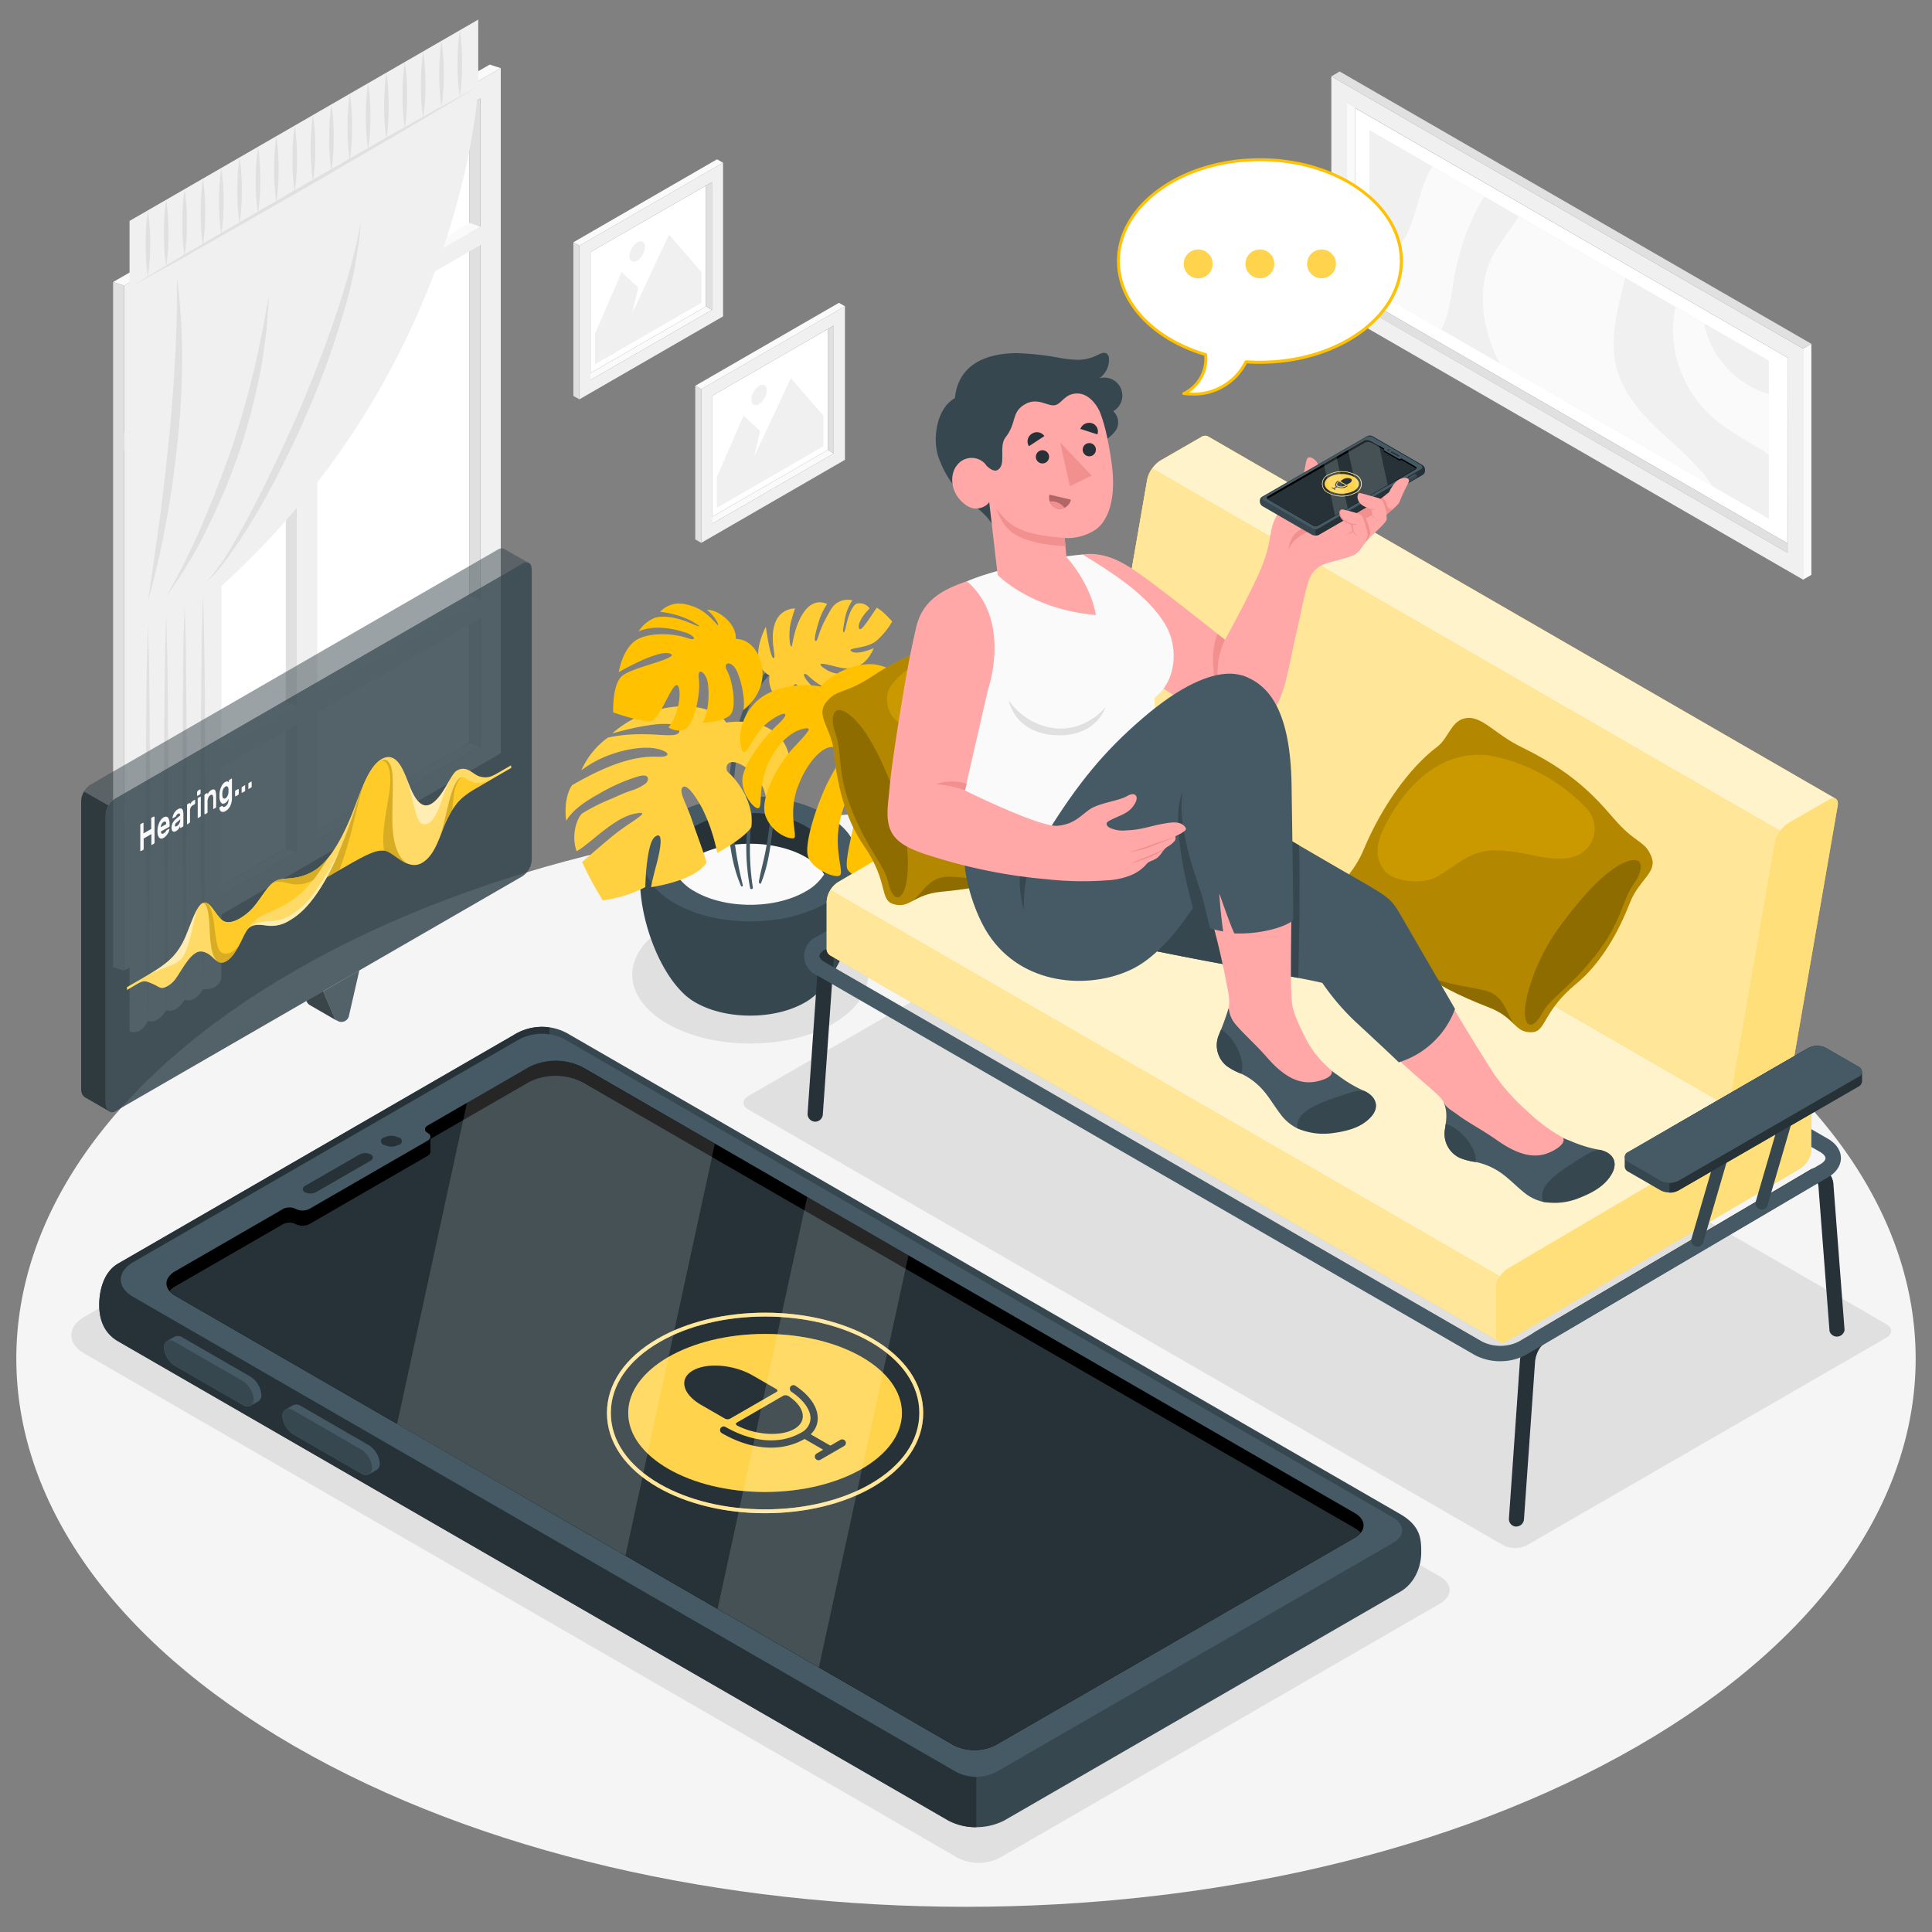 <svg xmlns="http://www.w3.org/2000/svg" viewBox="0 0 500 500"><rect x="0" y="0" width="500" height="500" fill="#808080" stroke="none"/><g id="freepik--Floor--inject-12"><path id="freepik--floor--inject-12" d="M76.22,451.92c-96-55.41-96-145.25,0-200.66s251.58-55.42,347.56,0,96,145.25,0,200.66S172.2,507.33,76.22,451.92Z" style="fill:#f5f5f5"></path></g><g id="freepik--Shadows--inject-12"><path id="freepik--Shadow--inject-12" d="M372.65,408,145.17,276.62a13.59,13.59,0,0,0-12.22,0L21.89,340.76c-4.56,2.63-4.57,6.94,0,9.57l226,130.5a11.94,11.94,0,0,0,10.78,0l114-65.81C376,413.08,376,409.9,372.65,408Z" style="fill:#e0e0e0"></path><path id="freepik--shadow--inject-12" d="M172.56,239.63c-11.92,7-11.92,18.25,0,25.21s31.26,7,43.18,0,11.93-18.25,0-25.21S184.49,232.67,172.56,239.63Z" style="fill:#e0e0e0"></path><path id="freepik--shadow--inject-12" d="M395.11,399.93l93.08-53.74c1.67-1,1.67-2.53,0-3.49L292.74,229.91a6.69,6.69,0,0,0-6,0l-93.08,53.74c-1.67,1-1.67,2.52,0,3.49L389.08,399.93A6.67,6.67,0,0,0,395.11,399.93Z" style="fill:#e0e0e0"></path></g><g id="freepik--Pictures--inject-12"><g id="freepik--Picture--inject-12"><g id="freepik--Frame--inject-12"><polygon points="151.3 97.43 152.83 98.34 184.24 80.21 182.71 79.3 151.3 97.43" style="fill:#fafafa"></polygon><polygon points="182.71 79.3 152.83 96.54 152.83 65.25 182.71 48.02 182.71 79.3" style="fill:#fff"></polygon><path d="M187.13,42.12,149.94,63.59v39.76l37.19-21.47Zm-2.89,38.09L152.83,98.34V65.25l31.41-18.13Z" style="fill:#f0f0f0"></path><polygon points="184.24 80.21 182.71 79.3 182.71 48.02 184.24 47.12 184.24 80.21" style="fill:#e0e0e0"></polygon><polygon points="187.13 42.12 185.57 41.23 148.39 62.7 149.94 63.59 187.13 42.12" style="fill:#fafafa"></polygon><polygon points="148.39 62.7 149.94 63.59 149.94 103.35 148.39 102.46 148.39 62.7" style="fill:#e0e0e0"></polygon></g><g id="freepik--Land--inject-12"><polygon points="181.54 78.36 154 94.27 154 86.31 160.88 70.41 165.17 74.39 163.63 81.05 173.14 60.71 181.54 70.41 181.54 78.36" style="fill:#f0f0f0"></polygon><path d="M164.91,62.73a4.51,4.51,0,0,0-2,3.53c0,1.3.91,1.82,2,1.18a4.49,4.49,0,0,0,2-3.53C167,62.61,166,62.08,164.91,62.73Z" style="fill:#f0f0f0"></path></g></g><g id="freepik--picture--inject-12"><g id="freepik--frame--inject-12"><polygon points="182.84 134.58 184.37 135.49 215.78 117.36 214.25 116.44 182.84 134.58" style="fill:#fafafa"></polygon><polygon points="214.25 116.44 184.37 133.69 184.37 102.4 214.25 85.16 214.25 116.44" style="fill:#fff"></polygon><path d="M218.67,79.26l-37.19,21.47v39.76L218.67,119Zm-2.89,38.09-31.41,18.14V102.4l31.41-18.14Z" style="fill:#f0f0f0"></path><polygon points="215.78 117.36 214.25 116.44 214.25 85.16 215.78 84.27 215.78 117.36" style="fill:#e0e0e0"></polygon><polygon points="218.67 79.26 217.11 78.37 179.93 99.84 181.48 100.73 218.67 79.26" style="fill:#fafafa"></polygon><polygon points="179.93 99.84 181.48 100.73 181.48 140.49 179.93 139.6 179.93 99.84" style="fill:#e0e0e0"></polygon></g><g id="freepik--land--inject-12"><polygon points="213.08 115.51 185.54 131.41 185.54 123.46 192.42 107.56 196.71 111.53 195.17 118.2 204.68 97.86 213.08 107.56 213.08 115.51" style="fill:#f0f0f0"></polygon><path d="M196.45,99.88a4.48,4.48,0,0,0-2,3.52c0,1.3.91,1.83,2,1.18a4.49,4.49,0,0,0,2-3.53C198.49,99.75,197.58,99.23,196.45,99.88Z" style="fill:#f0f0f0"></path></g></g><g id="freepik--picture--inject-12"><g id="freepik--frame--inject-12"><polygon points="350.74 25.51 348.57 26.72 348.57 77.22 350.74 76.02 350.74 25.51" style="fill:#fafafa"></polygon><polygon points="350.74 76.02 350.74 27.98 462.6 92.56 462.58 140.59 350.74 76.02" style="fill:#fff"></polygon><path d="M466.62,150V90.23L344.55,19.76V79.55Zm-118-72.8V26.72l114,65.84v50.5Z" style="fill:#f0f0f0"></path><polygon points="348.57 77.22 350.74 76.02 462.58 140.59 462.6 143.06 348.57 77.22" style="fill:#e0e0e0"></polygon><polygon points="466.62 150.03 468.78 148.77 468.78 88.98 466.62 90.23 466.62 150.03" style="fill:#fafafa"></polygon><polygon points="468.78 88.98 466.62 90.23 344.55 19.76 346.7 18.5 468.78 88.98" style="fill:#e0e0e0"></polygon></g><g id="freepik--land--inject-12"><polygon points="354.45 74.56 354.45 33.72 457.78 93.38 457.78 134.22 354.45 74.56" style="fill:#f0f0f0"></polygon></g><g id="freepik--land--inject-12"><polygon points="354.45 74.56 354.45 33.72 457.78 93.38 457.78 134.22 354.45 74.56" style="fill:#f0f0f0"></polygon></g><path d="M384.16,50.87a32.3,32.3,0,0,0-2.49,4.4,63.54,63.54,0,0,0-5.37,16.79c-.77,4.5-1.14,9.22-3.29,13.21L354.45,74.56V69a16.24,16.24,0,0,0,6.44-3.86c5-5,5.49-12.78,8.3-19.24a28.5,28.5,0,0,1,1.46-2.86Z" style="fill:#fafafa"></path><path d="M420.59,71.91c-1.93,8-4.3,16-2.09,23.82,1.77,6.28,6.32,11.38,11.07,15.85s9.92,8.64,13.55,14.07l.11.16L388,93.93c-.35-.71-.71-1.43-1-2.16-3.5-8-4.77-17.59-.79-25.38C388.07,62.72,391,59.53,393,56Z" style="fill:#fafafa"></path><path d="M441,83.67a24.13,24.13,0,0,0,15.09,17.76c.56.2,1.14.37,1.72.54v15.71c-.75-.5-1.5-1-2.26-1.45-4.43-2.72-9.07-5.2-12.88-8.73A30.44,30.44,0,0,1,433,84.06a28.77,28.77,0,0,1,.59-4.62Z" style="fill:#fafafa"></path></g></g><g id="freepik--Window--inject-12"><g id="freepik--window--inject-12"><g id="freepik--window--inject-12"><g id="freepik--window--inject-12"><g id="freepik--frame--inject-12"><polygon points="34.6 242.41 37.4 243.38 124.31 193.2 121.51 192.23 34.6 242.41" style="fill:#fafafa"></polygon><polygon points="121.51 192.23 37.4 240.79 37.4 75.66 121.51 27.12 121.51 192.23" style="fill:#fff"></polygon><path d="M129.6,17.63,32.11,73.92v177.3l97.49-56.28ZM124.31,193.2,37.4,243.37V75.66l86.91-50.18Z" style="fill:#f0f0f0"></path><polygon points="124.31 193.2 121.51 192.23 121.51 27.12 124.31 25.48 124.31 193.2" style="fill:#e0e0e0"></polygon><polygon points="37.4 202.84 37.4 205.42 124.31 155.25 121.51 154.28 37.4 202.84" style="fill:#fafafa"></polygon><polygon points="37.4 106.25 37.4 108.83 124.31 58.66 121.51 57.69 37.4 106.25" style="fill:#fafafa"></polygon><polygon points="129.6 17.63 126.75 16.71 29.27 72.99 32.11 73.92 129.6 17.63" style="fill:#fafafa"></polygon><polygon points="29.27 72.99 32.11 73.92 32.11 251.22 29.27 250.3 29.27 72.99" style="fill:#e0e0e0"></polygon><polygon points="73.96 54.55 76.81 52.91 76.81 220.63 73.96 219.71 73.96 54.55" style="fill:#e0e0e0"></polygon></g><polygon points="82.1 49.87 76.81 52.91 76.81 220.63 82.1 217.57 82.1 49.87" style="fill:#f0f0f0"></polygon><polygon points="129.6 55.6 129.6 60.39 32.11 116.68 32.11 111.89 129.6 55.6" style="fill:#f0f0f0"></polygon><polygon points="129.6 152.18 129.6 156.97 32.11 213.25 32.11 208.47 129.6 152.18" style="fill:#f0f0f0"></polygon><polygon points="76.81 86.08 73.96 85.14 37.4 106.25 37.4 108.83 76.81 86.08" style="fill:#fafafa"></polygon><polygon points="76.81 182.64 73.96 181.7 37.4 202.81 37.4 205.4 76.81 182.64" style="fill:#fafafa"></polygon></g></g><g id="freepik--Curtains--inject-12"><path d="M123.77,5.07V22.29s-3,71.63-66.49,129.43V253.24s-.6,3.15-4.75,2.74c0,0-1.81,3.72-4.75,2.75,0,0-2,3.65-4.75,2.74,0,0-2,3.63-4.75,2.74,0,0-1.55,3.79-4.75,2.74V57.17Z" style="fill:#f0f0f0"></path><path d="M52.53,256c-.24-9.13-.36-18.28-.45-27.43l-.14-23.8.14-27.5.16-13.77.29-10.11.28,10L53,177.13l.13,27.48L53,228.44C52.88,237.62,52.77,246.79,52.53,256Z" style="fill:#e0e0e0"></path><path d="M47.78,258.73c-.24-9.14-.36-18.29-.45-27.44l-.14-23.8.14-27.5.16-13.77.29-10.1.29,10,.16,13.73.13,27.47-.13,23.83C48.13,240.36,48,249.53,47.78,258.73Z" style="fill:#e0e0e0"></path><path d="M43,261.47c-.24-9.13-.35-18.28-.45-27.43l-.13-23.8.13-27.51L42.74,169,43,158.86l.29,10,.16,13.73.13,27.47-.13,23.83C43.38,243.1,43.27,252.28,43,261.47Z" style="fill:#e0e0e0"></path><path d="M38.28,264.21c-.24-9.13-.35-18.28-.45-27.43L37.7,213l.13-27.51L38,171.71l.29-10.11.29,10,.16,13.72.13,27.47-.13,23.84C38.63,245.84,38.52,255,38.28,264.21Z" style="fill:#e0e0e0"></path><path d="M123.77,22.29c-7.4,4.49-14.87,8.91-22.34,13.3L78.94,48.7,56.32,61.64,45,68.06,33.53,74.39,44.67,67.7l11.2-6.61L78.36,48,101,35C108.55,30.76,116.13,26.49,123.77,22.29Z" style="fill:#e0e0e0"></path><path d="M53.44,150.64a62.79,62.79,0,0,0,7.58-11l1.63-2.84c.54-1,1-1.91,1.54-2.86L65.73,131l1.47-2.88Q73,116.63,78,104.93l2.43-5.85,2.29-5.87c.8-1.95,1.46-3.92,2.18-5.88l1.07-3,1-2.95c1.35-3.93,2.52-7.88,3.64-11.83l1.54-5.94q.59-3,1.25-6a114.06,114.06,0,0,1-4.66,23.87,220.38,220.38,0,0,1-8.52,23.69,256.64,256.64,0,0,1-11.3,23.28l-1.6,2.87-1.69,2.85c-.58.94-1.13,1.89-1.72,2.83L62,139.91C59.47,143.6,57,147.4,53.44,150.64Z" style="fill:#e0e0e0"></path><path d="M43,154.35c1.84-3.14,3.54-6.29,5.09-9.48.78-1.59,1.58-3.18,2.29-4.78l1.12-2.4,1-2.4,1-2.41,1-2.41c.67-1.61,1.34-3.22,1.91-4.84s1.27-3.22,1.81-4.84L60,115.92c.55-1.62,1-3.24,1.55-4.87l.76-2.44.68-2.44,1.37-4.89,1.2-4.89c.42-1.64.82-3.27,1.14-4.91l1-4.9c.72-3.28,1.16-6.55,1.87-9.84-.08,1.63-.18,3.26-.31,4.9s-.19,3.27-.43,4.91c-.47,3.28-.8,6.57-1.52,9.86a153,153,0,0,1-5.11,19.72,162.24,162.24,0,0,1-8,19.46A118,118,0,0,1,43,154.35Z" style="fill:#e0e0e0"></path><path d="M38.28,155.56c1.1-7,2.06-14,3-20.93S43,120.7,43.7,113.76l.51-5.21.41-5.21c.3-3.47.47-6.93.68-10.39s.35-6.93.39-10.38c.21-3.47,0-6.89.15-10.37a149.32,149.32,0,0,1,1.29,20.55c0,6.92-.39,13.88-1.1,20.86s-1.66,14-2.94,21A212.92,212.92,0,0,1,38.28,155.56Z" style="fill:#e0e0e0"></path><path d="M119,7.82a55.16,55.16,0,0,1,.58,8.53A56.9,56.9,0,0,1,119,25a55.3,55.3,0,0,1-.59-8.54A58,58,0,0,1,119,7.82Z" style="fill:#e0e0e0"></path><path d="M114.27,10.56a55.21,55.21,0,0,1,.58,8.54,56.77,56.77,0,0,1-.58,8.68,55.3,55.3,0,0,1-.59-8.54A58,58,0,0,1,114.27,10.56Z" style="fill:#e0e0e0"></path><path d="M109.52,13.3a55.21,55.21,0,0,1,.58,8.54,56.77,56.77,0,0,1-.58,8.68,55.21,55.21,0,0,1-.59-8.54A58.09,58.09,0,0,1,109.52,13.3Z" style="fill:#e0e0e0"></path><path d="M104.77,16a55.21,55.21,0,0,1,.58,8.54,56.77,56.77,0,0,1-.58,8.68,55.21,55.21,0,0,1-.59-8.54A58.09,58.09,0,0,1,104.77,16Z" style="fill:#e0e0e0"></path><path d="M100,18.78a55.29,55.29,0,0,1,.58,8.54A56.68,56.68,0,0,1,100,36a55.17,55.17,0,0,1-.59-8.53A58.13,58.13,0,0,1,100,18.78Z" style="fill:#e0e0e0"></path><path d="M95.27,21.53a54,54,0,0,1,.58,8.53,56.81,56.81,0,0,1-.58,8.69,54.07,54.07,0,0,1-.58-8.54A56.68,56.68,0,0,1,95.27,21.53Z" style="fill:#e0e0e0"></path><path d="M90.52,24.27a54,54,0,0,1,.58,8.54,56.77,56.77,0,0,1-.58,8.68A54,54,0,0,1,89.94,33,56.77,56.77,0,0,1,90.52,24.27Z" style="fill:#e0e0e0"></path><path d="M85.77,27a54,54,0,0,1,.58,8.54,56.77,56.77,0,0,1-.58,8.68,54,54,0,0,1-.58-8.54A56.77,56.77,0,0,1,85.77,27Z" style="fill:#e0e0e0"></path><path d="M81,29.75a54.07,54.07,0,0,1,.58,8.54A56.68,56.68,0,0,1,81,47a54,54,0,0,1-.58-8.53A58.11,58.11,0,0,1,81,29.75Z" style="fill:#e0e0e0"></path><path d="M76.27,32.49A55.3,55.3,0,0,1,76.86,41a58,58,0,0,1-.59,8.68,53.87,53.87,0,0,1-.58-8.53A58.11,58.11,0,0,1,76.27,32.49Z" style="fill:#e0e0e0"></path><path d="M71.52,35.24a55.17,55.17,0,0,1,.59,8.53,58.13,58.13,0,0,1-.59,8.69,54.07,54.07,0,0,1-.58-8.54A58,58,0,0,1,71.52,35.24Z" style="fill:#e0e0e0"></path><path d="M66.77,38a55.21,55.21,0,0,1,.59,8.54,58.09,58.09,0,0,1-.59,8.68,54,54,0,0,1-.58-8.54A58.07,58.07,0,0,1,66.77,38Z" style="fill:#e0e0e0"></path><path d="M62,40.72a55.21,55.21,0,0,1,.59,8.54A58.09,58.09,0,0,1,62,57.94a54,54,0,0,1-.58-8.54A58.07,58.07,0,0,1,62,40.72Z" style="fill:#e0e0e0"></path><path d="M57.27,43.46A55.3,55.3,0,0,1,57.86,52a56.7,56.7,0,0,1-.59,8.68,54,54,0,0,1-.58-8.53A58.11,58.11,0,0,1,57.27,43.46Z" style="fill:#e0e0e0"></path><path d="M52.52,46.21a55.17,55.17,0,0,1,.59,8.53,56.92,56.92,0,0,1-.59,8.69,55.29,55.29,0,0,1-.58-8.54A58,58,0,0,1,52.52,46.21Z" style="fill:#e0e0e0"></path><path d="M47.77,49a55.21,55.21,0,0,1,.59,8.54,56.79,56.79,0,0,1-.59,8.68,55.29,55.29,0,0,1-.58-8.54A58,58,0,0,1,47.77,49Z" style="fill:#e0e0e0"></path><path d="M43,51.69a55.21,55.21,0,0,1,.59,8.54A56.79,56.79,0,0,1,43,68.91a55.21,55.21,0,0,1-.58-8.54A58.07,58.07,0,0,1,43,51.69Z" style="fill:#e0e0e0"></path><path d="M38.27,54.43A55.3,55.3,0,0,1,38.86,63a56.79,56.79,0,0,1-.59,8.68,55.21,55.21,0,0,1-.58-8.54A58.07,58.07,0,0,1,38.27,54.43Z" style="fill:#e0e0e0"></path></g></g></g><g id="freepik--Plant--inject-12"><g id="freepik--plant--inject-12"><g id="freepik--Pot--inject-12"><path d="M212,256.49c9.57-9.87,15.19-34.69,5.85-42.52H170.41c-9.33,7.83-3.72,32.63,5.85,42.51.08.1.17.18.26.28l.33.32c.27.27.56.52.86.78l.23.18c.24.19.47.37.72.55a13,13,0,0,0,1.24.8c7.87,4.6,20.63,4.6,28.5,0h0a13.14,13.14,0,0,0,1.25-.8c.24-.17.45-.35.67-.52l.28-.22q.45-.37.84-.75l.38-.38Z" style="fill:#37474f"></path><path d="M174.53,210.82c-10.83,6.32-10.83,16.58,0,22.9s28.4,6.33,39.24,0,10.83-16.58,0-22.9S185.37,204.49,174.53,210.82Z" style="fill:#455a64"></path><path d="M179.75,213.86c-8,4.64-8,12.18,0,16.82s20.85,4.65,28.81,0,7.95-12.18,0-16.82S187.7,209.21,179.75,213.86Z" style="fill:#263238"></path><path d="M208.56,221.84c-8-4.64-20.86-4.64-28.81,0a13.2,13.2,0,0,0-4.77,4.42,13.2,13.2,0,0,0,4.77,4.42c7.95,4.65,20.85,4.65,28.81,0a13.25,13.25,0,0,0,4.76-4.42A13.25,13.25,0,0,0,208.56,221.84Z" style="fill:#fafafa"></path></g><g id="freepik--Leaves--inject-12"><path d="M208.93,168.65c-3.1,0-6.3,1.61-8.68,3.49a25.31,25.31,0,0,0-7.41,10.21,57.13,57.13,0,0,0-3.55,14.48,88.89,88.89,0,0,0-.85,15.38c.23,5.76,1,11.67,3.3,17,.17.39.58.2.49-.2a94.5,94.5,0,0,1-2.43-14,79.4,79.4,0,0,1,.27-14.38c.91-8.67,2.43-18.33,8.32-25.16a23,23,0,0,1,10.53-6.73C209,168.76,209,168.65,208.93,168.65Z" style="fill:#455a64"></path><path d="M207,184.37c-6.33,4.38-10.1,11.57-12,18.86a57.25,57.25,0,0,0-1.78,13.22,54.59,54.59,0,0,0,.93,13.45c.06.25.75.31.69-.17a65.16,65.16,0,0,1-.69-13.06,68.64,68.64,0,0,1,1.69-12.78,40,40,0,0,1,11.24-19.32S207.14,184.3,207,184.37Z" style="fill:#455a64"></path><path d="M200.16,198.43c0-.21-.22,0-.22.09a139.94,139.94,0,0,1-.78,15q-.43,3.63-1.14,7.22c-.5,2.48-1.2,4.92-1.62,7.41-.05.29.35.86.54.4,1.87-4.5,2.53-9.75,3.08-14.56A68.49,68.49,0,0,0,200.16,198.43Z" style="fill:#455a64"></path><path d="M199.17,174.83c-.88,4.61,4.31,10.27,11,9.4-2.87-2.11-6-5.85-4.62-7s.87,3.51,5.6,6.08c0,0,2.17.28,4.08-2.71-4.79-1.44-8.4-6.51-6.76-6.18.65.13,2.54,2.62,5.46,3.61s5.28.33,7.76-3.75c-2.2.35-5.48.54-7.91-1-1.75-1.11-2.45-2,1-1.15s4.6,1.25,7.27.24,4.07-4.62,4.07-4.62-4.28,1.91-5.77.83,3.89-.54,6.54-2.82a18.93,18.93,0,0,0,4-4.92s-2.64-3-4-3.55c-1.72,2.51-3.79,5.9-4.4,5.54s-.31-2.52,2.56-5.36a3.15,3.15,0,0,0-3.48-1.2s-1.66.85-2.73,6.3c-.23,1.15-1.15,2.42-.26-2a12.8,12.8,0,0,1,2-5.19,4.93,4.93,0,0,0-5.61,2.5c-3.6,5.94-3.09,8.11-3.93,8-.31,0-.28-1.26.72-4.55a17.12,17.12,0,0,1,2.28-5s-3-1.78-5.73,1.74-3.21,9.09-3.42,9.25c-.56.44-.9-3.76-.21-6.33.65-2.39,1.07-3.52,1.07-3.52a5.48,5.48,0,0,0-5.21,4c-1.45,4.14.56,8.84-.34,8.87s-2-8.12-2-8.12S193.14,171.52,199.17,174.83Z" style="fill:#FFC100"></path><path d="M199.17,174.83c-.88,4.61,4.31,10.27,11,9.4-2.87-2.11-6-5.85-4.62-7s.87,3.51,5.6,6.08c0,0,2.17.28,4.08-2.71-4.79-1.44-8.4-6.51-6.76-6.18.65.13,2.54,2.62,5.46,3.61s5.28.33,7.76-3.75c-2.2.35-5.48.54-7.91-1-1.75-1.11-2.45-2,1-1.15s4.6,1.25,7.27.24,4.07-4.62,4.07-4.62-4.28,1.91-5.77.83,3.89-.54,6.54-2.82a18.93,18.93,0,0,0,4-4.92s-2.64-3-4-3.55c-1.72,2.51-3.79,5.9-4.4,5.54s-.31-2.52,2.56-5.36a3.15,3.15,0,0,0-3.48-1.2s-1.66.85-2.73,6.3c-.23,1.15-1.15,2.42-.26-2a12.8,12.8,0,0,1,2-5.19,4.93,4.93,0,0,0-5.61,2.5c-3.6,5.94-3.09,8.11-3.93,8-.31,0-.28-1.26.72-4.55a17.12,17.12,0,0,1,2.28-5s-3-1.78-5.73,1.74-3.21,9.09-3.42,9.25c-.56.44-.9-3.76-.21-6.33.65-2.39,1.07-3.52,1.07-3.52a5.48,5.48,0,0,0-5.21,4c-1.45,4.14.56,8.84-.34,8.87s-2-8.12-2-8.12S193.14,171.52,199.17,174.83Z" style="fill:#fff;opacity:0.2"></path><path d="M187.93,187c-1.85-3.07-9.21-6-19.45-2.84a28.11,28.11,0,0,0-10,5.63c6.72-1.88,15.83-3.69,17.09-1.35s-2.65,1.86-6.21,1.67c-7.72-.43-12.1.82-12.1.82a21,21,0,0,0-6.79,8.41c6.39-4.92,15.05-6.38,19-5.67s4.32,2.25,1.17,2.19-9.33-.38-22.58,7.36c0,0-2.31,2.9-1.53,9.17,1.94-3.12,5.44-5.28,8.55-7a46.9,46.9,0,0,1,10-4.44c.62-.18,1.87-.5,2.4.05s.06,1.42-.44,1.82a12.19,12.19,0,0,1-3.58,1.76c-1.66.54-3.28,1.27-4.88,2a50.9,50.9,0,0,0-7.79,3.87c-1.33.87-3.1,5.62-1.55,9.83,3.34-1.79,9.42-8.48,14.8-9.65s-.47,1.83-4.3,4.8c-3.29,2.55-9.07,7.68-9.07,7.68A87.53,87.53,0,0,0,156,233,33.69,33.69,0,0,0,167,229.58s.2-11.24,2.48-13,1.56,2.91.41,7.17-1.39,5.83-1.39,5.83,11.16-1.45,14.33-6.35c-.55-2.2-2.65-7.71-3.91-11.42-1.34-3.9-3.28-6.9-2.31-8s3.13,1.7,5.09,5.31a45.59,45.59,0,0,1,3.92,11.61s7-3.75,8.82-6.69c.88-7.2-4.86-13.27-5.95-14.11s-.6-4.8,4.62-1.27a11.47,11.47,0,0,1,5.28,9.62s5.22-2.25,6-7.59C205.5,192.12,200,185.44,187.93,187Z" style="fill:#FFC100"></path><path d="M187.93,187c-1.85-3.07-9.21-6-19.45-2.84a28.11,28.11,0,0,0-10,5.63c6.72-1.88,15.83-3.69,17.09-1.35s-2.65,1.86-6.21,1.67c-7.72-.43-12.1.82-12.1.82a21,21,0,0,0-6.79,8.41c6.39-4.92,15.05-6.38,19-5.67s4.32,2.25,1.17,2.19-9.33-.38-22.58,7.36c0,0-2.31,2.9-1.53,9.17,1.94-3.12,5.44-5.28,8.55-7a46.9,46.9,0,0,1,10-4.44c.62-.18,1.87-.5,2.4.05s.06,1.42-.44,1.82a12.19,12.19,0,0,1-3.58,1.76c-1.66.54-3.28,1.27-4.88,2a50.9,50.9,0,0,0-7.79,3.87c-1.33.87-3.1,5.62-1.55,9.83,3.34-1.79,9.42-8.48,14.8-9.65s-.47,1.83-4.3,4.8c-3.29,2.55-9.07,7.68-9.07,7.68A87.53,87.53,0,0,0,156,233,33.69,33.69,0,0,0,167,229.58s.2-11.24,2.48-13,1.56,2.91.41,7.17-1.39,5.83-1.39,5.83,11.16-1.45,14.33-6.35c-.55-2.2-2.65-7.71-3.91-11.42-1.34-3.9-3.28-6.9-2.31-8s3.13,1.7,5.09,5.31a45.59,45.59,0,0,1,3.92,11.61s7-3.75,8.82-6.69c.88-7.2-4.86-13.27-5.95-14.11s-.6-4.8,4.62-1.27a11.47,11.47,0,0,1,5.28,9.62s5.22-2.25,6-7.59C205.5,192.12,200,185.44,187.93,187Z" style="fill:#fff;opacity:0.25"></path><path d="M212.39,177.68c-5.29-1-12.89,0-16.95,4.19S191,191.32,192,194.06s2.63-4,6.83-7.16,6.14-2.79,2.55.52-8.33,9.45-9.14,13.43,2.82,8.59,4,8.31-.07-4.42,2-10.17,6.13-9.45,9.2-10.26,2.26.17-1.91,4.58-9.13,13.49-7.39,17.93,6.09,6,7.27,5.69-1.54-5.94.95-13,7.43-11.91,10-10.28.54,3.53-2.1,8.76-6.21,15.75-5.16,19.19,7.35,5.93,8.32,4.9-1.75-6.91,0-14.33,5-10.23,5.16-7.16-4.4,17.44-3.27,19.92,12.55,6.67,12.55,6.67,6.24-7.27,6.66-9.5S234,210.68,231.1,208s.84-2.79,3.14-1,7.3,8.57,7.61,12c3.13-3.36,6-7.65,3.39-10.58s-10.35-7.92-15-9.72-7.9-6.51-1.75-5.08,16.67,7.49,18.4,11.89c.88-3.86.25-14.78-6.46-16.81s-13.81-1.77-15.89-2.57.68-2.56,5.81-2.66,11.93.46,14.46,3.88c0-4.27-.42-8.56-8.27-8.92s-11.32,2.74-12.52,1.82,5.05-4,9.62-4.07a10.73,10.73,0,0,0-11.12-4A18.08,18.08,0,0,0,212.39,177.68Z" style="fill:#FFC100"></path><path d="M190.45,165.38c.14-4.1-4.55-7.6-7.52-7.59,2.38,1.84,3.69,5,2.49,3.66-2.54-2.76-4.24-4.24-8.2-5.11a6.76,6.76,0,0,0-6.38,2,23.92,23.92,0,0,1,7.89,2.25c1.18.6,4.14,2.51.22.79-6.18-2.71-9.46-1.5-9.46-1.5a9.07,9.07,0,0,0-4.22,3.51c4.75-2,10.25-.3,12.29.36s3.36,2.45,0,1.28-10.15-1.51-13.35.93-4.08,8-4.08,8,11.61-6.81,13.79-4.46c-.61,1.54-10.49,3.25-13,5.51s-2.23,9.35-2.23,9.35,7.32,2.62,9.68,2.22,5.05-8.47,6.54-9.21,1.55,6.34-1.9,10.91c0,0,3.33,2.06,5.22-.45s3.08-8.87,2.62-12.17,1.84-1.64,2.3.92.33,7.71-1.33,10.45c0,0,4.94-.11,7-1.83s.7-9.23-.61-11.53.94-2.74,2.25-.44,2.55,8.14,1.89,10.55c3.86-3,6.27-8,4.32-13.25C194.59,165,190.45,165.38,190.45,165.38Z" style="fill:#FFC100"></path></g></g></g><g id="freepik--Character--inject-12"><g id="freepik--character--inject-12"><g id="freepik--Sofa--inject-12"><path d="M392.46,395.06a2,2,0,0,0,1.94-1.81l2.86-40.67c.15-2.11,1.26-4.11,2.21-4.66l70.91-41.78,0,0a2.65,2.65,0,0,1,.24,1l2.86,37.36a2,2,0,0,0,3.89-.3l-2.86-37.36a5,5,0,0,0-2.35-4.27,3.82,3.82,0,0,0-3.75.19l-70.91,41.79c-2.21,1.27-3.92,4.46-4.15,7.76L390.51,393a1.94,1.94,0,0,0,1.81,2.08Z" style="fill:#263238"></path><path d="M211,290.29a2,2,0,0,0,1.94-1.81l2.86-40.67c.15-2.11,1.26-4.11,2.21-4.66l70.91-41.79h0a2.91,2.91,0,0,1,.23,1L292,239.72a2,2,0,1,0,3.89-.29L293,202.07a4.94,4.94,0,0,0-2.35-4.27,3.82,3.82,0,0,0-3.75.19L216,239.77c-2.21,1.28-3.92,4.47-4.15,7.77L209,288.2a2,2,0,0,0,1.81,2.08Z" style="fill:#263238"></path><path d="M388.35,352.28a13.77,13.77,0,0,1-6.75-1.64l-170.11-98.2a5.46,5.46,0,0,1,0-10.09l78-45.86a14.71,14.71,0,0,1,13.48,0L473.05,294.7c2.15,1.24,3.38,3.07,3.38,5s-1.23,3.8-3.38,5l-78,45.86A13.75,13.75,0,0,1,388.35,352.28ZM296.19,198.83a9.78,9.78,0,0,0-4.75,1.11h0l-78,45.86c-.86.49-1.39,1.1-1.39,1.59s.53,1.1,1.39,1.6l170.11,98.2a10.68,10.68,0,0,0,9.51,0l78-45.86c.85-.49,1.38-1.1,1.38-1.59s-.53-1.1-1.38-1.6l-170.12-98.2A9.8,9.8,0,0,0,296.19,198.83Zm-5.75-.61h0Z" style="fill:#455a64"></path><path d="M253.68,215.6a1.58,1.58,0,0,1-1.56-1.25l-6.47-29.62a1.59,1.59,0,0,1,3.11-.68l6.47,29.62a1.59,1.59,0,0,1-1.21,1.9Z" style="fill:#37474f"></path><path d="M270.32,206a1.59,1.59,0,0,1-1.55-1.25l-6.47-29.62a1.59,1.59,0,0,1,3.11-.68l6.47,29.62a1.6,1.6,0,0,1-1.22,1.9A2,2,0,0,1,270.32,206Z" style="fill:#37474f"></path><path d="M290,166.73a1.61,1.61,0,0,0-1-1.33l-8.34-4.82a5.1,5.1,0,0,0-4.6,0l-46.55,26.88a1.61,1.61,0,0,0-.95,1.33v2.49a1.59,1.59,0,0,0,.95,1.32l8.34,4.82a5.1,5.1,0,0,0,4.6,0L289,170.54a1.6,1.6,0,0,0,1-1.32Z" style="fill:#37474f"></path><path d="M289,165.4l-8.34-4.82a5.1,5.1,0,0,0-4.6,0l-35.91,20.73V198a4.66,4.66,0,0,0,2.3-.55L289,170.54a1.6,1.6,0,0,0,1-1.32v-2.49A1.61,1.61,0,0,0,289,165.4Z" style="fill:#263238"></path><path d="M276.09,160.58l-46.55,26.88a1.61,1.61,0,0,0-.95,1.33,1.59,1.59,0,0,0,.95,1.32l8.34,4.82a5.1,5.1,0,0,0,4.6,0L289,168.05a1.39,1.39,0,0,0,0-2.65l-8.34-4.82A5.1,5.1,0,0,0,276.09,160.58Z" style="fill:#455a64"></path><path d="M467.94,283.54,294.65,183.49a2,2,0,0,0-2,.2l-75.8,44.62a6.35,6.35,0,0,0-2.87,5v12a2,2,0,0,0,.84,1.86L388.07,347.23a2,2,0,0,0,2-.21l75.8-44.62a6.33,6.33,0,0,0,2.88-5v-12A2,2,0,0,0,467.94,283.54Z" style="fill:#FFC100"></path><g style="opacity:0.8"><path d="M467.94,283.54,294.65,183.49a2,2,0,0,0-2,.2l-75.8,44.62a6.35,6.35,0,0,0-2.87,5v12a2,2,0,0,0,.84,1.86L388.07,347.23a2,2,0,0,0,2-.21l75.8-44.62a6.33,6.33,0,0,0,2.88-5v-12A2,2,0,0,0,467.94,283.54Z" style="fill:#fff"></path></g><path d="M388.07,347.22l-173.28-100a2,2,0,0,1-.85-1.86v-12a6,6,0,0,1,1-3l173.28,100a6,6,0,0,0-1,3v12A2,2,0,0,0,388.07,347.22Z" style="fill:#FFC100"></path><g style="opacity:0.6"><path d="M388.07,347.22l-173.28-100a2,2,0,0,1-.85-1.86v-12a6,6,0,0,1,1-3l173.28,100a6,6,0,0,0-1,3v12A2,2,0,0,0,388.07,347.22Z" style="fill:#fff"></path></g><g style="opacity:0.4"><path d="M387.23,345.36v-12a6.38,6.38,0,0,1,2.87-5l75.8-44.62a1.75,1.75,0,0,1,2.88,1.66v12a6.33,6.33,0,0,1-2.88,5L390.1,347a1.75,1.75,0,0,1-2.87-1.66Z" style="fill:#FFC100"></path></g><path d="M475.07,206.7l-162.5-93.81a1.86,1.86,0,0,0-1.8.26l-10.42,6a8,8,0,0,0-3.44,4.93l-11.63,67.13c-.17.94,0,1.59.5,1.86l162.5,93.81a1.83,1.83,0,0,0,1.8-.26l10.43-6a8,8,0,0,0,3.44-4.93l11.63-67.12C475.75,207.62,475.54,207,475.07,206.7Z" style="fill:#FFC100"></path><g style="opacity:0.8"><path d="M475.07,206.7l-162.5-93.81a1.86,1.86,0,0,0-1.8.26l-10.42,6a8,8,0,0,0-3.44,4.93l-11.63,67.13c-.17.94,0,1.59.5,1.86l162.5,93.81a1.83,1.83,0,0,0,1.8-.26l10.43-6a8,8,0,0,0,3.44-4.93l11.63-67.12C475.75,207.62,475.54,207,475.07,206.7Z" style="fill:#fff"></path></g><path d="M447.77,285c-.15,1,0,1.6.51,1.87l-162.5-93.81c-.47-.27-.67-.92-.51-1.86L296.9,124.1a7.33,7.33,0,0,1,1.29-2.85l162.5,93.8a7.29,7.29,0,0,0-1.29,2.86Z" style="fill:#FFC100"></path><g style="opacity:0.6"><path d="M447.77,285c-.15,1,0,1.6.51,1.87l-162.5-93.81c-.47-.27-.67-.92-.51-1.86L296.9,124.1a7.33,7.33,0,0,1,1.29-2.85l162.5,93.8a7.29,7.29,0,0,0-1.29,2.86Z" style="fill:#fff"></path></g><g style="opacity:0.4"><path d="M450.08,286.64l10.43-6a8,8,0,0,0,3.44-4.93l11.63-67.12c.17-.95,0-1.6-.51-1.87a1.83,1.83,0,0,0-1.8.26l-10.42,6a8,8,0,0,0-3.44,4.93L447.78,285c-.17,1,0,1.6.5,1.87A1.83,1.83,0,0,0,450.08,286.64Z" style="fill:#FFC100"></path></g></g><g id="freepik--Cushion--inject-12"><path d="M379.66,185.82c4-.41,7.33,4.22,14,7.49,12.47,6.1,18.08,11.65,23.88,18.41s8,5.63,9.78,9.84-3.13,6-5.47,12c-3.94,10.08-8.84,16.85-13.94,21.05-9,7.42-7.62,12.58-11.72,12.53-4.36,0-4-3.79-10.91-6.45-16.22-6.31-22.88-11.92-30.37-23-2.93-4.33-6.66-4-7.37-8.15-.35-2.1,2.69-3.22,5.44-9.79,4.56-10.91,11.84-21.14,18.95-26.46C375,191,375.57,186.22,379.66,185.82Z" style="fill:#FFC100"></path><path d="M379.66,185.82c4-.41,7.33,4.22,14,7.49,12.47,6.1,18.08,11.65,23.88,18.41s8,5.63,9.78,9.84-3.13,6-5.47,12c-3.94,10.08-8.84,16.85-13.94,21.05-9,7.42-7.62,12.58-11.72,12.53-4.36,0-4-3.79-10.91-6.45-16.22-6.31-22.88-11.92-30.37-23-2.93-4.33-6.66-4-7.37-8.15-.35-2.1,2.69-3.22,5.44-9.79,4.56-10.91,11.84-21.14,18.95-26.46C375,191,375.57,186.22,379.66,185.82Z" style="opacity:0.3"></path><path d="M422.92,228.59c-3.42,4.85-3,9.7-10,18.63-6.77,8.58-11.67,11-13.7,14.83-1.68,3.2-4,4.7-4.53,1s2.39-14.44,9.21-23.6c7.85-10.54,12.86-14.57,16.26-16.12C425.45,220.86,425.62,224.77,422.92,228.59Z" style="opacity:0.2"></path><path d="M368.11,251.93c4.4,3.17,9.8,5.89,17.19,8.77a17.68,17.68,0,0,1,6.65,4.45c-2.25-3.06-2.44-7-6.92-8.58C381.78,255.45,373.84,255,368.11,251.93Zm-20.29-21.41c1.1,3.16,4.43,3.21,7.11,7.17a63.22,63.22,0,0,0,7.91,9.81c-3.33-4.39-3.06-8.94-5.83-11.49C353.67,232.93,350.27,233.63,347.82,230.52Z" style="opacity:0.2"></path><path d="M385.24,195.48a46.43,46.43,0,0,1,25.67,14.05,7.62,7.62,0,0,1,1.75,5.55,7.41,7.41,0,0,1-3.86,6c-2.24,1.27-5.53,1.27-7.87,1-4.95-.63-7.86-1.92-14.26-2a14.67,14.67,0,0,0-6.73,1.7c-3.16,1.76-5.51,3.74-8.28,5.22-3.8,2-10.56,1.11-12.9-1.24-2.51-2.51-3.07-6.28-.83-11C362.92,204.26,372.21,194,385.24,195.48Z" style="fill:#FFC100;opacity:0.3"></path></g><g id="freepik--cushion--inject-12"><path d="M272.88,159.51c-3.75-1.48-8.21,2.07-15.53,3.4-13.66,2.47-24,7.06-31.44,12s-9.23,3.23-12.09,6.8,1.38,6.65,2,13c1.05,10.78,3.92,18.63,7.68,24.06,6.65,9.58,3.92,14.18,7.87,15.25,4.21,1.14,4.93-2.55,12.25-3.25,17.33-1.65,28.71-6,38.94-14.65,4-3.37,7.49-2,9.31-5.84.91-1.91-1.71-3.83-2.57-10.89-1.42-11.74-5.64-23.57-11-30.62C275.92,165.72,276.7,161,272.88,159.51Z" style="fill:#FFC100"></path><path d="M272.88,159.51c-3.75-1.48-8.21,2.07-15.53,3.4-13.66,2.47-24,7.06-31.44,12s-9.23,3.23-12.09,6.8,1.38,6.65,2,13c1.05,10.78,3.92,18.63,7.68,24.06,6.65,9.58,3.92,14.18,7.87,15.25,4.21,1.14,4.93-2.55,12.25-3.25,17.33-1.65,28.71-6,38.94-14.65,4-3.37,7.49-2,9.31-5.84.91-1.91-1.71-3.83-2.57-10.89-1.42-11.74-5.64-23.57-11-30.62C275.92,165.72,276.7,161,272.88,159.51Z" style="opacity:0.3"></path><path d="M216.16,189.66c2,5.61.22,10.15,4.57,20.66,4.18,10.1,8.24,13.75,9.15,18,.75,3.54,2.56,5.6,4.1,2.15s1.63-14.54-2.44-25.2c-4.69-12.29-8.41-17.53-11.26-19.94C215.83,181.54,214.61,185.26,216.16,189.66Z" style="opacity:0.2"></path><path d="M245,226.91c-4.72.27-6,4-9,6.37a17.7,17.7,0,0,1,7.61-2.48c7.89-.75,13.84-1.91,18.94-3.76C256.22,228.39,248.44,226.71,245,226.91ZM281,214c-3.37,1.7-4.34,6.15-8.74,9.47a63,63,0,0,0,10.28-7.29c3.65-3.08,6.88-2.22,8.79-5C288.15,213.51,285.07,211.92,281,214Z" style="opacity:0.2"></path><path d="M264.88,167.28c-9.67-.88-22.16,1.09-30.48,6.37-1.59,1.1-4.34,3.79-4.69,5.81a7.44,7.44,0,0,0,2.07,6.87c1.81,1.83,5,2.72,7.31,3.07,4.93.74,9.65-.5,16.14.72a19.53,19.53,0,0,1,7.6,3.91c2.56,2.55,4.28,5.1,6.54,7.27,3.11,3,9.86,3.94,12.75,2.32,3.1-1.73,4.66-5.2,3.79-10.36C284,181.81,277.81,169.45,264.88,167.28Z" style="fill:#FFC100;opacity:0.3"></path></g><g id="freepik--character--inject-12"><g id="freepik--Top--inject-12"><path d="M280.2,143.47c7.17-.89,12.64,3.46,18.59,7.89,7.5,5.59,22.92,17.92,22.92,17.92l.46,21c-2.39,0-7.26-3.27-14.63-7.93-6.69-4.22-17.85-11.59-17.85-11.59Z" style="fill:#ffa8a7"></path><path d="M317,165.56a20.77,20.77,0,0,0-1.46,13c-2-3.17-2.12-10.61-.45-14.48Z" style="fill:#f28f8f"></path><path d="M358.28,123c.28-1.51,1.58-5.38,1.17-5.75s-1.63-.65-3.12.37-2.68,3-4.34,5-9.52,5.47-10.42,5.5-.22-2.44,0-4.74-.56-4.2-2.05-4.86-1.39.66-2,3.54-3.53,5.94-5.66,9.07-3.41,5.58-3,10.51l10.18,8s-.54-3.88,5.17-6.35c3.43-1.49,8.76-3.9,8.74-5.62s2-5.15,3.47-7.72A23,23,0,0,0,358.28,123Z" style="fill:#ffa8a7"></path><path d="M346.06,136.32c-4.05-.58-11.53,1.81-12.63,6.26.35-3.11,1.42-5,4.61-6.26A10.53,10.53,0,0,1,346.06,136.32Z" style="fill:#f28f8f"></path><polygon points="348.32 132.79 353.65 136.13 357.93 132.79 354.22 129.6 348.32 132.79" style="fill:#f28f8f"></polygon><g id="freepik--Mobile--inject-12"><path d="M353.56,113l-26.83,15.49a1.21,1.21,0,0,0-.68,1.26,1.45,1.45,0,0,0,.68,1.25l12.79,7.39a2,2,0,0,0,1.81,0l26.83-15.49a1.27,1.27,0,0,0,.61-1.18,1.52,1.52,0,0,0-.61-1.33L355.37,113A1.7,1.7,0,0,0,353.56,113Z" style="fill:#37474f"></path><path d="M354.22,113.56l13.15,7.59-26.94,15.56v1.9a1.87,1.87,0,0,0,.9-.22l26.83-15.49a1.27,1.27,0,0,0,.61-1.18,1.52,1.52,0,0,0-.61-1.33L355.37,113a1.73,1.73,0,0,0-1.15-.24v.8Z" style="fill:#263238"></path><path d="M327,129.43l12.82,7.4a1.39,1.39,0,0,0,1.27,0l26.61-15.37a.59.59,0,0,0,0-1.12l-12.49-7.21a1.57,1.57,0,0,0-1.43,0L327,128.6A.44.44,0,0,0,327,129.43Z" style="fill:#455a64"></path><path d="M360.07,126.25a.77.77,0,0,0-.36.59.22.22,0,0,0,.1.21l.25.15a.26.26,0,0,0,.25,0l2.19-1.26a.77.77,0,0,0,.36-.6.25.25,0,0,0-.09-.2l-.26-.15a.28.28,0,0,0-.26,0Z" style="fill:#455a64"></path><path d="M360.31,126.4l2.19-1.27c.2-.11.36,0,.36.18a.77.77,0,0,1-.36.6l-2.19,1.26c-.19.11-.35,0-.35-.18A.76.76,0,0,1,360.31,126.4Z" style="fill:#37474f"></path><path d="M363.89,124a.77.77,0,0,0-.36.6.21.21,0,0,0,.1.2l.25.15a.28.28,0,0,0,.26,0l2.19-1.26a.79.79,0,0,0,.35-.59.23.23,0,0,0-.09-.21l-.26-.15a.26.26,0,0,0-.25,0Z" style="fill:#455a64"></path><path d="M364.14,124.19l2.19-1.26c.19-.12.35,0,.35.18a.79.79,0,0,1-.35.59L364.14,125c-.2.11-.36,0-.36-.18A.76.76,0,0,1,364.14,124.19Z" style="fill:#37474f"></path><path d="M353.16,114l-25,14.42a.42.42,0,0,0,0,.79L339.8,136a1.5,1.5,0,0,0,1.37,0l25.15-14.52c.3-.18.36-.44.17-.65l-.05,0-.12-.09-3.27-1.89-.21-.12a.47.47,0,0,0-.43,0,.46.46,0,0,1-.44,0l-3.8-2.19c-.12-.08-.13-.19,0-.26s.12-.16,0-.23h0l-3.2-1.85-.07,0A2,2,0,0,0,353.16,114Z"></path><path d="M362.41,119.12a.47.47,0,0,1,.43,0l.21.12,3.27,1.89a.34.34,0,0,1,.12.09l.05,0v0a.45.45,0,0,1-.18.15L341.17,136a1.5,1.5,0,0,1-1.37,0l-11.61-6.7a1,1,0,0,1-.18-.15.71.71,0,0,1,.18-.16l25-14.41a2,2,0,0,1,1.73,0l.07,0,3.11,1.8v.41a.14.14,0,0,0,.1.13l3.8,2.2A.49.49,0,0,0,362.41,119.12Z" style="fill:#263238"></path><path d="M362.11,117.88l-1.74-1a.44.44,0,0,0-.37,0c-.09.06-.09.15,0,.21l1.75,1a.41.41,0,0,0,.36,0C362.22,118,362.22,117.94,362.11,117.88Z" style="fill:#263238"></path><path d="M359.55,116.31a.47.47,0,0,0-.43,0,.13.13,0,0,0,0,.25.54.54,0,0,0,.43,0A.14.14,0,0,0,359.55,116.31Z" style="fill:#263238"></path></g><path d="M343.78,127.62a2.58,2.58,0,0,1,0-4.8,7.61,7.61,0,0,1,7,0,2.58,2.58,0,0,1,0,4.8,7.61,7.61,0,0,1-7,0Zm.07-4.69a2.45,2.45,0,0,0,0,4.58,7.4,7.4,0,0,0,6.81,0,2.45,2.45,0,0,0,0-4.58,7.4,7.4,0,0,0-6.81,0Z" style="fill:#FFC100"></path><g style="opacity:0.6"><path d="M343.78,127.62a2.58,2.58,0,0,1,0-4.8,7.61,7.61,0,0,1,7,0,2.58,2.58,0,0,1,0,4.8,7.61,7.61,0,0,1-7,0Zm.07-4.69a2.45,2.45,0,0,0,0,4.58,7.4,7.4,0,0,0,6.81,0,2.45,2.45,0,0,0,0-4.58,7.4,7.4,0,0,0-6.81,0Z" style="fill:#fff"></path></g><path d="M344.13,123.41c-1.73,1-1.73,2.62,0,3.62a7,7,0,0,0,6.25,0c1.73-1,1.73-2.62,0-3.62A7,7,0,0,0,344.13,123.41Z" style="fill:#FFC100"></path><g style="opacity:0.3"><path d="M344.13,123.41c-1.73,1-1.73,2.62,0,3.62a7,7,0,0,0,6.25,0c1.73-1,1.73-2.62,0-3.62A7,7,0,0,0,344.13,123.41Z" style="fill:#fff"></path></g><path d="M349.31,125l-.75.44a.18.18,0,0,1-.16,0l-1.52-.88s0-.06,0-.09l.74-.43a2.16,2.16,0,0,1,1.94-.16.45.45,0,0,1,.26.52A1,1,0,0,1,349.31,125Z" style="fill:#263238"></path><path d="M348.14,125.64a2.16,2.16,0,0,1-1.83.1c-.43-.25-.34-.71.18-1.06a.23.23,0,0,1,.18,0l1.51.88S348.2,125.61,348.14,125.64Z" style="fill:#263238"></path><path d="M346,126.06a2.63,2.63,0,0,0,2.66-.19.12.12,0,0,0,.05-.16.13.13,0,0,0-.16,0,2.42,2.42,0,0,1-2.44.19.52.52,0,0,1-.31-.45,1.14,1.14,0,0,1,.62-.87.14.14,0,0,0,0-.17.12.12,0,0,0-.16,0,1.37,1.37,0,0,0-.73,1.08.74.74,0,0,0,.1.32.52.52,0,0,0,.13.17l-.63.37-.33-.19a.12.12,0,0,0-.16,0,.13.13,0,0,0,0,.12l0,0,.77.45a.12.12,0,0,0,.16,0,.13.13,0,0,0,0-.16l-.21-.12.61-.35Z" style="fill:#263238"></path><g style="opacity:0.15"><polygon points="342.62 120.13 345.89 118.24 348.79 131.55 345.52 133.44 342.62 120.13" style="fill:#fff"></polygon><path d="M351.77,129.83l-2.9-13.31,4.29-2.48a2,2,0,0,1,1.73,0l.07,0,1.93,1.11,2.25,10.38Z" style="fill:#fff"></path></g><path d="M358.17,133.67c1.49-1.18,3.72-3,4-3.72a52.57,52.57,0,0,1,2.31-5c.47-.76-.11-1.81-2.06-1s-2.63,3.23-3.07,3.55-3,2.39-3,2.39Z" style="fill:#ffa8a7"></path><path d="M358.17,133.67c.74-.59,1.67-1.33,2.45-2a1.32,1.32,0,0,1-1.7-1,2.58,2.58,0,0,0-1.26-1.83l-1.34,1.07Z" style="fill:#f28f8f"></path><path d="M358,130.07c-.54-1.13-.67-1-3.4-1.78-1.24-.34-1.6-.45-2.6-.7-.4-.11-.88.62-.59,1.62.44,1.54,2.15,2.14,3.48,2.53.15.86.3,1.49.3,1.49l-2.81,1.6.59,6c1.34-1.89,5.58-5.11,5.9-6.43A10.33,10.33,0,0,0,358,130.07Z" style="fill:#ffa8a7"></path><path d="M354.59,137.53a22.08,22.08,0,0,0-1.09-3.33l-1.11.63.59,6a12.15,12.15,0,0,1,1-1.17h0C354.45,138.56,354.71,138.18,354.59,137.53Z" style="fill:#f28f8f"></path><path d="M354.9,131.74a3.72,3.72,0,0,0,1.16-.07,2.38,2.38,0,0,1-1.12.32Z" style="fill:#f28f8f"></path><path d="M355.2,133.23a1.6,1.6,0,0,0,.67,1.05c-.49,0-.86-.94-.86-.94Z" style="fill:#f28f8f"></path><path d="M352.78,134.11a2,2,0,0,0-1.19-1.17c-1.36-.42-2.3-.69-3.92-1.05-1.17-.17-1.17,1.55-.14,2.57a7.37,7.37,0,0,0,2.27,1.2l.43,1.82s-4.8.22-6.12.49c-2.82.56-6.47,4.06-5.17,11.63a6.41,6.41,0,0,1,3.56-3.5c2-.81,6.08-1.57,8.13-2.55,1.5-1,3.49-4,3.31-5.33A24.84,24.84,0,0,0,352.78,134.11Z" style="fill:#ffa8a7"></path><path d="M347.67,131.89a.74.74,0,0,0-.64.25,1,1,0,0,0-.15.65,2.25,2.25,0,0,0,.53,1.28,3.14,3.14,0,0,0,1.11.85,13,13,0,0,0,1.33.58l.1,0,0,.09c.14.61.27,1.22.38,1.83l0,.08-.05,0a3.42,3.42,0,0,1-1,.63,4.14,4.14,0,0,1-1.1.28,4.67,4.67,0,0,0,1-.43,3.54,3.54,0,0,0,.86-.65l0,.11q-.25-.9-.48-1.8l.12.12a8.92,8.92,0,0,1-1.39-.59,3.33,3.33,0,0,1-1.2-1,2.56,2.56,0,0,1-.47-1.46,1,1,0,0,1,.27-.73A.72.72,0,0,1,347.67,131.89Z" style="fill:#f28f8f"></path><path d="M350,135.53a4.75,4.75,0,0,0,1.4.06,2.67,2.67,0,0,1-1.7.21Z" style="fill:#f28f8f"></path><path d="M350.37,137.53a1.48,1.48,0,0,0,1,.95,1.28,1.28,0,0,1-1.27-1Z" style="fill:#f28f8f"></path><path d="M328.79,138.19c-.75,6.19-3,10.58-7.39,19.2-1.6,3.12-4.36,8.17-4.36,8.17-3.69,11.27,2.69,24.55,5.13,24.75,1.91.16,4.42-1.33,6.52-4.69,3.92-6.26,4.16-9.89,6.41-20.05,2.39-10.74,2.94-13.71,3.84-16Z" style="fill:#ffa8a7"></path><path d="M307.29,202s-.24,11.11-18.41,17.15c-19.34,6.43-39.32,3.75-39.32,3.75-4.53-41-4.44-59-.24-72,2.46-1.27,7.53-3,16.26-5a109.74,109.74,0,0,1,14.62-2.4c5.35,3.4,16.6,9.83,21.48,18.32,3.47,6,2.61,14.69-2.89,18.74.06,3.84.33,8.54.24,12.21A89.32,89.32,0,0,0,307.29,202Z" style="fill:#fafafa"></path><path d="M286.11,183s-5.07,6.52-13.5,5.43a17,17,0,0,1-11.54-7.17s1.35,8.32,11.89,9C283.8,190.88,286.11,183,286.11,183Z" style="fill:#e0e0e0"></path><g id="freepik--Head--inject-12"><path d="M257.46,137c-1.38-3.07-3.64-4.71-5.3-6.16-4.11-3.59-7-6.17-9.3-12.58-1.47-4.15-.79-12.37,4.27-15.22.72-7.53,6.37-11.55,15.89-11.65a72.39,72.39,0,0,1,11.06,1.2,28.67,28.67,0,0,0,4.95.53,11,11,0,0,0,4.82-1.15c.82-.38,1.78-.94,2.51-.49A1.58,1.58,0,0,1,287,92.7a5.86,5.86,0,0,1-2.5,5.21,4.65,4.65,0,0,1,3.6,8.51,3.91,3.91,0,0,1,.82,4.73,9.26,9.26,0,0,1-3.81,3.25c-4.6,2.66-8.42,6.43-12.42,9.86C268.86,127.53,257.45,136.76,257.46,137Z" style="fill:#37474f"></path><path d="M277.16,99.43c4.66,1.69,8.09,3.36,10.5,20.24,1.71,12-2.47,16.51-4.49,17.62a13.05,13.05,0,0,1-7.63,1.94l.45,4.94s6.15,6.53,7.63,15c-16.94-1.44-25.43-10.38-25.43-10.38L256,129.83c-.19.87-3,2.8-5.65,1.11-4.53-2.87-4.68-8.09-2.72-10.48a4.75,4.75,0,0,1,7.81.19S253,109.3,259.59,103.8C267.3,97.34,271.69,97.45,277.16,99.43Z" style="fill:#ffa8a7"></path><path d="M271.6,128a3,3,0,0,0,2.08,3.66,3,3,0,0,0,3.48-2.35Z" style="fill:#b16668"></path><path d="M273.68,131.67a2.83,2.83,0,0,1-2-1.9,4.13,4.13,0,0,1,3.83,1.67A2.74,2.74,0,0,1,273.68,131.67Z" style="fill:#f28f8f"></path><polygon points="274.36 114.49 276.9 125.84 282.54 123.08 274.36 114.49" style="fill:#f28f8f"></polygon><path d="M275.54,139.23c-9.84-.8-14-2.23-17.62-7.65a12.45,12.45,0,0,0,3.16,5.51c4.71,4.3,14.65,4.18,14.65,4.18Z" style="fill:#f28f8f"></path><path d="M270.29,112.85l-4,2.63a2.32,2.32,0,0,1,.73-3.21A2.37,2.37,0,0,1,270.29,112.85Z" style="fill:#263238"></path><path d="M284,112.42,279.59,111a2.46,2.46,0,0,1,3.05-1.45A2.21,2.21,0,0,1,284,112.42Z" style="fill:#263238"></path><path d="M280.2,116.32a1.71,1.71,0,1,0,1.77-1.65A1.71,1.71,0,0,0,280.2,116.32Z" style="fill:#263238"></path><path d="M268.08,118.17a1.71,1.71,0,1,0,1.77-1.65A1.71,1.71,0,0,0,268.08,118.17Z" style="fill:#263238"></path><path d="M273.14,104.84c-2,.54-4.64-2.36-8.24,0-3.19,2.09-1.77,4.66-4.65,8.32-1.93,2.44.36,7.17-2.12,8.5-1.1.6-2.68-1-2.68-1s-2.31-2.84-2.14-9.93,9.82-12.85,16.94-13.89,13.86,2.93,14.17,9.26c0,0-2-4.13-5.4-4.26S274.92,104.35,273.14,104.84Z" style="fill:#37474f"></path></g></g><g id="freepik--Bottom--inject-12"><path d="M386.59,277.87c-4.72-7.39-8.73-14.08-16.15-26.49l-16.77,14.79c10.37,10.81,17.26,15.68,19.18,18,2.28,2.75,2,4.63,1.47,8a7,7,0,0,0,4,7.4c3.09,1.35,6.25.81,8.64,2.49s5.3,4.1,7.89,6.16c3,2.39,7.88,2.85,12.6,1.32,5.21-1.68,8.47-3.52,9.88-6.5s-1.21-4.12-4-4.73a25.61,25.61,0,0,1-7.19-3l-1.58-.84a42.73,42.73,0,0,1-9-6.63A54,54,0,0,1,386.59,277.87Z" style="fill:#ffa8a7"></path><path d="M407.52,310c5.14-1.91,8.42-3.67,9.84-6.65s-.41-5.11-3.21-5.73a33.93,33.93,0,0,1-7.57-2.28c-.52-.23-1.48-.54-2.07-.85h0s.91,1.13-1.71,2.82c-4.07,2.6-8.57,2.61-15.45-2.28-3.59-2.55-7.76-4.71-10.17-6.59-.89-.7-2.79-1.7-3.27-2.73l-.34-.57c1.15,2.52.7,5.1.37,7.16a6.89,6.89,0,0,0,3.88,7.38,17,17,0,0,0,4.12,1.06,16.77,16.77,0,0,1,4.8,1.75c3,1.59,5.17,4.12,7.75,6.18a11.91,11.91,0,0,0,4.85,2.37A15.29,15.29,0,0,0,407.52,310Z" style="fill:#455a64"></path><path d="M414.15,297.61l-.25-.05c-1.94.21-3.74,1.45-7.79,4.06-6.11,3.94-7.67,6.57-6.77,9.41a16.77,16.77,0,0,0,8.68-.73c5.14-1.91,7.92-4,9.34-7S417,298.23,414.15,297.61Z" style="fill:#37474f"></path><path d="M374.15,290.87c-.08.41-.13,1-.21,1.42a6.89,6.89,0,0,0,3.88,7.38,17,17,0,0,0,4.12,1.06C382.28,297,377.86,291.86,374.15,290.87Z" style="fill:#37474f"></path><path d="M271.23,215.1c4.2,18.62,12.64,28,28.68,31.21,22.26,4.47,35.29,6.41,42.3,8.06a62.25,62.25,0,0,0,8.33,9.82C361.46,274.3,362,274.93,362,274.93a22.64,22.64,0,0,0,14.56-13.82s-2-3.46-13.68-23.61c-3.34-5.77-2.92-4.92-18.16-13.77-12.7-7.38-34.11-19.86-34.11-19.86Z" style="fill:#455a64"></path><path d="M271.23,215.1c4.2,18.62,12.64,28,28.68,31.21,16.87,3.39,28.43,5.32,36.1,6.78.12-6.8.55-23.46.19-34.32-.54-.3-1.18-.69-1.73-1l-23.86-13.9Z" style="fill:#37474f"></path><path d="M334.2,257.42c-.31-6.84.17-22.2,0-32.7l-24,2.19A211,211,0,0,1,318,257.63c.52,3.53-.78,7-2.08,10.1a7,7,0,0,0,2.1,8.14c2.67,2,5.88,2.25,7.81,4.45s4.18,5.23,6.21,7.84c2.34,3,7,4.64,11.93,4.27,5.46-.41,9.06-1.43,11.14-4s-.21-4.29-2.79-5.55a25.34,25.34,0,0,1-6.22-4.54c-2.28-2-5.87-4.7-8.64-10.48S334.36,260.9,334.2,257.42Z" style="fill:#ffa8a7"></path><path d="M343.92,292.9c5.44-.64,9-1.58,11.12-4.14s.81-5.06-1.76-6.32a34,34,0,0,1-6.82-4c-.45-.35-1.31-.87-1.81-1.32h0s.62,1.32-2.33,2.33c-4.56,1.57-8.94.53-14.47-5.85-2.89-3.33-6.44-6.41-8.33-8.8a7.34,7.34,0,0,1-1.39-3.07l-.17-.84a68.57,68.57,0,0,1-2.5,6.9,6.88,6.88,0,0,0,2,8.08,16.73,16.73,0,0,0,3.76,2,17,17,0,0,1,4.24,2.83c2.54,2.26,4.05,5.23,6.08,7.84a11.77,11.77,0,0,0,4.15,3.44A15.3,15.3,0,0,0,343.92,292.9Z" style="fill:#455a64"></path><path d="M353.28,282.44l-.23-.11c-1.94-.25-4,.53-8.53,2.11-6.87,2.39-9,4.57-8.8,7.54a16.63,16.63,0,0,0,8.61,1.34c5.44-.64,8.63-2,10.71-4.56S355.85,283.7,353.28,282.44Z" style="fill:#37474f"></path><path d="M316,266.45c-.18.39-.36.9-.54,1.34a6.88,6.88,0,0,0,2,8.08,16.73,16.73,0,0,0,3.76,2C322.46,274.3,319.36,268.29,316,266.45Z" style="fill:#37474f"></path><path d="M255.77,241.77c8.79,13.41,26.09,14.35,37,9.14,19.39-9.24,36.38-56.35,35-67.41s-12.85-14.13-32,2.33c-10.3,8.84-16.79,17-24.5,29.27-2.85,1.83-8.68,5.75-21.67,7.79C249.74,227.93,252.29,236.46,255.77,241.77Z" style="fill:#455a64"></path><path d="M271.23,215.1l-3,1.31c-4,5.09-5.64,10.53-3.17,19.4C264.64,231.61,265.76,220.22,271.23,215.1Z" style="fill:#37474f"></path><path d="M321.51,174.8c5.87,2,12.47,7.49,12.75,28.56.21,15.14.46,29.18.39,34.82-2.22,1.86-8.63,3.64-15.22,3.39-1.26-2.76-3.87-10.36-3.87-10.36.2,3.75.75,8.24,1,9.84a24.41,24.41,0,0,1-3.39-.81c-.53-2-.81-3.35-2.19-8.77-.66-2.62-1-5.85-1.51-8.95-2.12-12-3.5-22.66-.79-31.39C311.82,181.08,321.51,174.8,321.51,174.8Z" style="fill:#455a64"></path><path d="M306.06,204.89c-1.52,3.94-1.58,8.85-.06,18.18A115.36,115.36,0,0,0,308.78,235c.78-1.18,1.46-2.24,2.21-3.49C309.59,227.15,304.51,214.07,306.06,204.89Z" style="fill:#37474f"></path></g><g id="freepik--Arm--inject-12"><path d="M292.38,209.62a6,6,0,0,0,.83-.9c.47-.64,1.24-1.8.85-2.63-.45-1-1.82-.42-2.49,0-2,1.15-7.13,1.72-9.53,3.36s-4,3.85-8.34,4.26c-4.64.44-24-9.15-24-9.15l6-26.12s6.29-17.86-5.46-28c-7.4,2.45-11.75,5.63-13.21,12.22-1.39,6.22-2.23,10-4.7,25.61-2,12.73-1.93,14.17-2.46,19.15-.89,8.3,1.33,11.21,11.58,14.27a137.52,137.52,0,0,0,29.71,5.88,84.23,84.23,0,0,0,15.29.26,18.67,18.67,0,0,0,5.65-1.11,10.89,10.89,0,0,0,4.4-2.85,3.37,3.37,0,0,1,.68-.68,6.9,6.9,0,0,1,.86-.43,6.18,6.18,0,0,0,1.6-.86,8.81,8.81,0,0,0,1.22-1.49,8.88,8.88,0,0,1,.55-.7,5.63,5.63,0,0,1,.72-.57,6.83,6.83,0,0,0,1.87-1.5,1.24,1.24,0,0,0,.15-1.21s.94-.44,1.25-.61a6.81,6.81,0,0,0,1.23-.83.7.7,0,0,0,.3-.48.63.63,0,0,0-.12-.32c-1-1.54-2.87-1.44-4.47-1.22-4.17.58-6.66,1.81-10.89,1.93a8,8,0,0,1-4.31-.7,1.71,1.71,0,0,1-.69-.67c-.27-.62.27-.9.75-1.17l.11-.07C289,211.37,291,210.83,292.38,209.62Z" style="fill:#ffa8a7"></path><path d="M249.74,204.52a30.6,30.6,0,0,0-7.56-1.59,12.77,12.77,0,0,1,8-.09Z" style="fill:#f28f8f"></path><path d="M304.08,216.57c-.94.48-1.92.87-2.89,1.25s-2,.74-2.94,1.12c-.48.18-1,.39-1.47.56s-1,.31-1.53.43c-1,.25-2.05.47-3.09.62l1.51-.46q.75-.21,1.5-.45c.5-.17,1-.32,1.48-.5s1-.38,1.46-.57c1-.37,2-.71,3-1Z" style="fill:#f28f8f"></path><path d="M301.58,219.64a12.28,12.28,0,0,1-2.07,1.28c-.72.37-1.46.7-2.2,1s-1.51.59-2.28.84a16.84,16.84,0,0,1-2.34.64l2.24-.92,2.23-.92,2.22-.93C300.12,220.32,300.86,220,301.58,219.64Z" style="fill:#f28f8f"></path></g></g><path d="M439.28,322.63a1.74,1.74,0,0,1-.45-.06,1.61,1.61,0,0,1-1.08-2l6.47-22.15a1.59,1.59,0,0,1,3.06.9l-6.47,22.14A1.59,1.59,0,0,1,439.28,322.63Z" style="fill:#37474f"></path><path d="M455.93,313a1.41,1.41,0,0,1-.45-.07,1.59,1.59,0,0,1-1.08-2l6.47-22.15a1.59,1.59,0,0,1,3.06.9l-6.47,22.14A1.6,1.6,0,0,1,455.93,313Z" style="fill:#37474f"></path><path d="M481.86,277.37a1.59,1.59,0,0,0-.95-1.32l-8.34-4.82a5.1,5.1,0,0,0-4.6,0l-46.55,26.88a1.59,1.59,0,0,0-.95,1.33v2.49a1.59,1.59,0,0,0,.95,1.32l8.34,4.82a5.1,5.1,0,0,0,4.6,0l46.55-26.88a1.59,1.59,0,0,0,.95-1.33Z" style="fill:#37474f"></path><path d="M480.91,276.05l-8.34-4.82a5.1,5.1,0,0,0-4.6,0L432.06,292v16.66a4.66,4.66,0,0,0,2.3-.55l46.55-26.88a1.59,1.59,0,0,0,.95-1.33v-2.49A1.59,1.59,0,0,0,480.91,276.05Z" style="fill:#263238"></path><path d="M468,271.23l-46.55,26.88a1.4,1.4,0,0,0,0,2.65l8.34,4.82a5.1,5.1,0,0,0,4.6,0l46.55-26.88a1.4,1.4,0,0,0,0-2.65l-8.34-4.82A5.1,5.1,0,0,0,468,271.23Z" style="fill:#455a64"></path></g></g><g id="freepik--speech-bubble-2--inject-12"><g id="freepik--speech-bubble--inject-12"><path d="M289.45,67.55c0-14.48,16.39-26.22,36.6-26.22s36.6,11.74,36.6,26.22-16.38,26.22-36.6,26.22c-1.22,0-2.42,0-3.6-.13-4,7.52-10.8,8.81-16.09,8.21A9.9,9.9,0,0,0,312,91.77C298.77,87.82,289.45,78.47,289.45,67.55Z" style="fill:#fff"></path><path d="M306.32,102.23a.37.37,0,0,1-.33-.32.38.38,0,0,1,.22-.41,9.55,9.55,0,0,0,5.44-9.44c-13.73-4.17-22.58-13.77-22.58-24.51,0-14.67,16.59-26.6,37-26.6s37,11.93,37,26.6-16.59,26.6-37,26.6c-1.11,0-2.24,0-3.38-.11a15.31,15.31,0,0,1-14.08,8.32A21.93,21.93,0,0,1,306.32,102.23Zm16.15-9c1.21.09,2.41.13,3.58.13,20,0,36.22-11.59,36.22-25.84S346,41.71,326.05,41.71,289.83,53.3,289.83,67.55c0,10.46,8.75,19.82,22.29,23.85a.39.39,0,0,1,.27.33,10.41,10.41,0,0,1-4.7,9.84,14.71,14.71,0,0,0,14.42-8.11.4.4,0,0,1,.34-.2Z" style="fill:#FFC100"></path><circle cx="342.01" cy="68.29" r="3.72" style="fill:#FFC100"></circle><path d="M322.33,68.29a3.72,3.72,0,1,0,3.72-3.72A3.72,3.72,0,0,0,322.33,68.29Z" style="fill:#FFC100"></path><path d="M306.36,68.29a3.73,3.73,0,1,0,3.73-3.72A3.73,3.73,0,0,0,306.36,68.29Z" style="fill:#FFC100"></path><g style="opacity:0.3"><circle cx="342.01" cy="68.29" r="3.72" style="fill:#fff"></circle><path d="M322.33,68.29a3.72,3.72,0,1,0,3.72-3.72A3.72,3.72,0,0,0,322.33,68.29Z" style="fill:#fff"></path><path d="M306.36,68.29a3.73,3.73,0,1,0,3.73-3.72A3.73,3.73,0,0,0,306.36,68.29Z" style="fill:#fff"></path></g></g></g><g id="freepik--Device--inject-12"><g id="freepik--device--inject-12"><g id="freepik--mobile--inject-12"><path d="M147.52,267.83l214.83,124c5.53,3.19,5.46,6.81,5.46,10.06s-1.46,7.76-5.46,10.07L259.91,471.14a16,16,0,0,1-14.49,0l-214.83-124c-4-2.31-4.91-6.18-4.91-9.43s.91-8.4,4.91-10.71L133,267.83A13.64,13.64,0,0,1,147.52,267.83Z" style="fill:#37474f"></path><path d="M142.22,272.3,36.89,333.12,252.67,457.66v15.22a14.78,14.78,0,0,1-7.25-1.74l-214.83-124c-4-2.31-4.91-6.18-4.91-9.43s.91-8.4,4.91-10.71L133,267.83a13.8,13.8,0,0,1,9.19-1.93v6.4Z" style="fill:#263238"></path><path d="M360.49,392.72,146,268.91a12.74,12.74,0,0,0-11.52,0l-100,57.73c-4.3,2.48-4.3,6.55,0,9l213.09,123a11.28,11.28,0,0,0,10.17,0l102.73-59.31C363.66,397.55,363.66,394.55,360.49,392.72Z" style="fill:#455a64"></path><path d="M95.42,374a6.11,6.11,0,0,1,2.86,4.74,1.77,1.77,0,0,1-.79,1.66c-.34.19-1.64,1-2,1.17a2.12,2.12,0,0,1-2.06-.24l-17.5-10.11a6.11,6.11,0,0,1-2.86-4.73,1.81,1.81,0,0,1,.73-1.63c.35-.22,1.7-1,2.06-1.2a2.08,2.08,0,0,1,2.06.23Z" style="fill:#455a64"></path><path d="M93.43,375.1,75.93,365c-1.58-.91-2.86-.26-2.86,1.45a6.11,6.11,0,0,0,2.86,4.73l17.5,10.11c1.58.91,2.86.27,2.86-1.44A6.11,6.11,0,0,0,93.43,375.1Z" style="fill:#37474f"></path><path d="M64.79,356.26A6.13,6.13,0,0,1,67.64,361a1.77,1.77,0,0,1-.79,1.66l-2,1.17a2.09,2.09,0,0,1-2.06-.24l-17.51-10.1a6.12,6.12,0,0,1-2.85-4.74,1.81,1.81,0,0,1,.72-1.63c.35-.22,1.7-1,2.06-1.2a2.08,2.08,0,0,1,2.06.23Z" style="fill:#455a64"></path><path d="M62.8,357.41,45.29,347.3c-1.58-.91-2.85-.26-2.85,1.45a6.12,6.12,0,0,0,2.85,4.74l17.51,10.1c1.57.91,2.85.27,2.85-1.44A6.13,6.13,0,0,0,62.8,357.41Z" style="fill:#37474f"></path><path d="M150.74,276.17l199.9,115.42c3,1.75,3,4.6,0,6.35L257.71,451.6a12.11,12.11,0,0,1-11,0L45.36,335.34c-2.46-1.42-2.94-3.56-1.39-5.25l.37-.39a6.93,6.93,0,0,1,1-.7L71.5,313.9l1.7-1a3.73,3.73,0,0,1,3.41,0,3.9,3.9,0,0,0,3.52-.07l30.47-17.59c1-.58,1.06-1.49.13-2s-1-1.32-.18-1.87l.17-.11,25.57-14.76.54-.32A15.48,15.48,0,0,1,150.74,276.17Z"></path><path d="M76.61,316.83a3.73,3.73,0,0,0-3.41,0l-1.7,1L45.35,332.9a7.85,7.85,0,0,0-1,.71L44,334l-.1.14a5.46,5.46,0,0,0,1.49,1.21L246.73,451.6a12.11,12.11,0,0,0,11,0l92.94-53.66a5.67,5.67,0,0,0,1.49-1.22,5.38,5.38,0,0,0-1.5-1.22L150.74,280.08a15.45,15.45,0,0,0-13.91,0l-.54.32-24.9,14.37v3.32a1.35,1.35,0,0,1-.79,1.08L80.13,316.76A3.9,3.9,0,0,1,76.61,316.83Z" style="fill:#263238"></path><path d="M79,306.87l14-8.06a3.23,3.23,0,0,1,2.93-.06c.78.45.74,1.21-.1,1.69l-14,8.06a3.26,3.26,0,0,1-2.93.06C78.15,308.11,78.19,307.35,79,306.87Z" style="fill:#263238"></path><path d="M99.59,294.34a3.71,3.71,0,0,1,3.4,0,1,1,0,0,1,0,2,3.77,3.77,0,0,1-3.4,0A1,1,0,0,1,99.59,294.34Z" style="fill:#263238"></path></g><path d="M198,391.62c-10.41,0-20.28-2.39-27.8-6.72-8.46-4.89-13.12-11.72-13.12-19.23s4.66-14.34,13.13-19.22c7.51-4.34,17.38-6.73,27.79-6.73s20.29,2.39,27.8,6.73c8.46,4.88,13.13,11.71,13.13,19.22S234.27,380,225.8,384.9C218.29,389.23,208.41,391.62,198,391.62Zm0-50.9c-10.24,0-19.93,2.34-27.29,6.59-8.15,4.7-12.63,11.22-12.63,18.36s4.48,13.66,12.62,18.36c7.37,4.25,17.06,6.59,27.3,6.59s19.94-2.34,27.3-6.59c8.14-4.7,12.63-11.22,12.63-18.36S233.44,352,225.3,347.31C217.94,343.06,208.24,340.72,198,340.72Z" style="fill:#FFC100"></path><g style="opacity:0.6"><path d="M198,391.62c-10.41,0-20.28-2.39-27.8-6.72-8.46-4.89-13.12-11.72-13.12-19.23s4.66-14.34,13.13-19.22c7.51-4.34,17.38-6.73,27.79-6.73s20.29,2.39,27.8,6.73c8.46,4.88,13.13,11.71,13.13,19.22S234.27,380,225.8,384.9C218.29,389.23,208.41,391.62,198,391.62Zm0-50.9c-10.24,0-19.93,2.34-27.29,6.59-8.15,4.7-12.63,11.22-12.63,18.36s4.48,13.66,12.62,18.36c7.37,4.25,17.06,6.59,27.3,6.59s19.94-2.34,27.3-6.59c8.14-4.7,12.63-11.22,12.63-18.36S233.44,352,225.3,347.31C217.94,343.06,208.24,340.72,198,340.72Z" style="fill:#fff"></path></g><ellipse cx="198" cy="365.67" rx="35.42" ry="20.45" style="fill:#FFC100"></ellipse><g style="opacity:0.3"><ellipse cx="198" cy="365.67" rx="35.42" ry="20.45" style="fill:#fff"></ellipse></g><path d="M181.53,363.63l6,3.46a1.52,1.52,0,0,0,1.33.11l12.15-7c.31-.18.23-.53-.2-.77l-6-3.46c-4.9-2.82-11.84-3.4-15.51-1.27-1.83,1.05-2.51,2.58-2.1,4.21S179.08,362.22,181.53,363.63Z" style="fill:#263238"></path><path d="M190.9,369c4.82,2.41,11.19,2.81,14.65.82s2.77-5.68-1.42-8.47a1.52,1.52,0,0,0-1.4-.15l-12.09,7C190.3,368.4,190.43,368.77,190.9,369Z" style="fill:#263238"></path><path d="M208.17,372.43c-6,3.42-13.75,2.87-21.35-1.52a.93.93,0,1,1,.93-1.62c7,4,14.11,4.6,19.49,1.52a4.37,4.37,0,0,0,2.52-3.62c.08-2.26-1.77-4.87-4.95-7a1,1,0,0,1-.26-1.3.94.94,0,0,1,1.3-.26c3.77,2.51,5.88,5.64,5.78,8.6a5.39,5.39,0,0,1-.74,2.6,6,6,0,0,1-1.08,1.36l5.09,2.94,2.61-1.51a1,1,0,0,1,1.28.35.94.94,0,0,1,0,.93.88.88,0,0,1-.35.34l-6.15,3.56a1,1,0,0,1-1.28-.35.93.93,0,0,1,.34-1.27l1.68-1-4.85-2.8Z" style="fill:#263238"></path><g style="opacity:0.15"><polygon points="235.11 324.89 208.9 309.75 185.71 416.37 211.93 431.51 235.11 324.89" style="fill:#fff"></polygon><path d="M161.86,402.6,185,296l-34.3-19.81a15.48,15.48,0,0,0-13.91,0l-.54.32-15.41,8.89-18.07,83.13Z" style="fill:#fff"></path></g></g></g><g id="freepik--speech-bubble-1--inject-12"><g id="freepik--speech-bubble--inject-12"><g id="freepik--speech-bubble--inject-12"><path d="M87.3,264.23l-7.11-4.11a2,2,0,0,1-.82-.92L79.3,259l4.33-2.49,2.94,6.8A2,2,0,0,0,87.3,264.23Z" style="fill:#263238;opacity:0.9"></path><path d="M93,251.13l-2.75,12a2,2,0,0,1-3.68.23l-2.94-6.8Z" style="fill:#37474f;opacity:0.85"></path><path d="M137.62,147.29v75.23a5.47,5.47,0,0,1-2.48,4.29L29.83,287.61a1.62,1.62,0,0,1-.82.24,1.65,1.65,0,0,1-.32,0,.76.76,0,0,1-.21-.08,1.07,1.07,0,0,1-.22-.11,2.13,2.13,0,0,1-.65-.83,2.89,2.89,0,0,1-.26-1.25V210.91a5.47,5.47,0,0,1,2.48-4.29l105.31-60.76a1.79,1.79,0,0,1,1.67-.21l.21.12h0a.69.69,0,0,1,.17.17s0,.05.07.09a.57.57,0,0,1,.08.13,1.11,1.11,0,0,1,.15.31.79.79,0,0,1,.05.22s0,0,0,.05a.85.85,0,0,1,0,.23A2.85,2.85,0,0,1,137.62,147.29Z" style="fill:#37474f;opacity:0.85"></path><path d="M27.61,286.79a3.46,3.46,0,0,1-.26-1.25V210.91a5,5,0,0,1,.74-2.46l-6.34-3.62A5.2,5.2,0,0,0,21,207.3v74.59a3,3,0,0,0,.29,1.31A2.07,2.07,0,0,0,22,284l5.91,3.4.31.18A2.3,2.3,0,0,1,27.61,286.79Z" style="fill:#263238;opacity:0.9"></path><path d="M135.14,145.86,29.83,206.62a5.06,5.06,0,0,0-1.74,1.84l-6.34-3.63a5.06,5.06,0,0,1,1.72-1.8l105.32-60.77a1.73,1.73,0,0,1,1.8-.14c.44.27,5.69,3.24,6.21,3.52A1.78,1.78,0,0,0,135.14,145.86Z" style="fill:#37474f;opacity:0.5"></path></g><path d="M132.25,198.09l-2.53,1.46c-2.25,1.3-3.25,2-5.5,1.44-1.89-.52-3.34-3.06-6-1.55-1.64.95-3.46,6.78-6.66,8.63s-5.11-3.37-6.14-6.06-2.86-7.73-6.67-5.54-5.8,9.91-8.22,15.58S85,223.2,81.11,225.45c-4.6,2.66-7.75,1.37-9.91,2.61s-4,5.2-6.34,7.5c-2.15,2.07-5.45,4.08-7.35,2.58s-3.28-5.47-5.18-4.37-3.46,7.45-5.28,10.62-3.78,5.07-9.17,8.19l-5,2.89v.73L35,254.94c2.18-1.26,2.33-1.24,4.39-.37s2.14,1.65,4,.6,2.51-2.6,3.84-4.6,2.18-3.2,3.51-4,3,0,4.08,1,2.1,2.12,3.67,1.21,2.67-2.76,3.68-4.74,1.57-3.56,2.7-4.22,2.26-.56,4-.34a8.7,8.7,0,0,0,6.12-1.32c2.67-1.54,5.75-4.24,9.62-11.15l5.9-3.41c4.28-2.47,7.24-3.9,9.2-3.44,2.45.56,5.82,5.27,9.49,3.15s4.72-7.68,6.54-11.31,3.11-5.48,7.43-8l9.13-5.27Z" style="fill:#FFC100"></path><path d="M132.25,198.09l-2.53,1.46c-2.25,1.3-3.25,2-5.5,1.44-1.89-.52-3.34-3.06-6-1.55-1.64.95-3.46,6.78-6.66,8.63s-5.11-3.37-6.14-6.06-2.86-7.73-6.67-5.54-5.8,9.91-8.22,15.58S85,223.2,81.11,225.45c-4.6,2.66-7.75,1.37-9.91,2.61s-4,5.2-6.34,7.5c-2.15,2.07-5.45,4.08-7.35,2.58s-3.28-5.47-5.18-4.37-3.46,7.45-5.28,10.62-3.78,5.07-9.17,8.19l-5,2.89v.73L35,254.94c2.18-1.26,2.33-1.24,4.39-.37s2.14,1.65,4,.6,2.51-2.6,3.84-4.6,2.18-3.2,3.51-4,3,0,4.08,1,2.1,2.12,3.67,1.21,2.67-2.76,3.68-4.74,1.57-3.56,2.7-4.22,2.26-.56,4-.34a8.7,8.7,0,0,0,6.12-1.32c2.67-1.54,5.75-4.24,9.62-11.15l5.9-3.41c4.28-2.47,7.24-3.9,9.2-3.44,2.45.56,5.82,5.27,9.49,3.15s4.72-7.68,6.54-11.31,3.11-5.48,7.43-8l9.13-5.27Z" style="fill:#fff;opacity:0.4"></path><path d="M105.47,223.57c-2.21-.84-4.21-3-5.81-3.35-2-.46-4.92,1-9.2,3.44l-5.9,3.41C88,221,91.19,211.45,92.4,207.68a47.18,47.18,0,0,1,1.81-4.8,20.69,20.69,0,0,1,2.7-4.73c1.89-2,3.33-2.19,4.25.11s.24,9.14.4,14.94S103.31,222.26,105.47,223.57Z" style="fill:#FFC100;opacity:0.6"></path><path d="M57.51,238.14c1.9,1.5,5.2-.51,7.35-2.58,2.37-2.3,4.17-6.25,6.34-7.5s5.31.05,9.91-2.61A14.44,14.44,0,0,0,85,221.91h0c-1.67,2.58-4.22,7.33-9.18,10.91-2.88,2.09-6.62,3.35-8.28,4.31a10,10,0,0,0-3.93,4.08h0c-.47.77-.9,1.76-1.47,2.89-1,2-2.1,3.83-3.68,4.74a2,2,0,0,1-2,.13c-1.4-1.09-2-3.46-2.2-8.47-.21-5.77-1-6.9-1.93-6.73C54.23,232.67,55.6,236.63,57.51,238.14Z" style="fill:#FFC100;opacity:0.6"></path><path d="M101.56,213.2c-.16-5.8.53-12.65-.4-14.94-.63-1.56-1.48-2-2.56-1.44,1.63-.22,3.05,2.34,2.11,8.65-.52,3.5-2.07,10.06-1.31,14.7l.26.05c1.6.37,3.6,2.51,5.81,3.35C103.31,222.26,101.73,219,101.56,213.2Z" style="opacity:0.15"></path><path d="M84.56,227.07l3.27-1.89a95.84,95.84,0,0,0,2.93-9.34c1.25-4.58,2.26-10,3.45-13a47.18,47.18,0,0,0-1.81,4.8C91.19,211.45,88,221,84.56,227.07Z" style="opacity:0.15"></path><path d="M116.53,201.68c-1.26,2.15-2.78,5.15-4.92,6.39-3.2,1.84-5.11-3.37-6.14-6.06-.31-.79-.68-1.77-1.14-2.72,1.32,2.73,2.35,7.73,3.13,10.56.66,2.39,1.34,4,3.22,3.29s3.16-4.67,3.93-6.81A41.69,41.69,0,0,1,116.53,201.68Z" style="fill:#fff;opacity:0.5"></path><path d="M116.84,205.27c-1,3-1.42,6.31-2.94,11.13.6-1.53,1.15-3.06,1.79-4.34,1.82-3.63,3.11-5.48,7.43-8l4.91-2.83c-4.73,2.73-6.77.64-7.91,0S117.8,202.27,116.84,205.27Z" style="fill:#FFC100;opacity:0.6"></path><path d="M119.46,201.15c-.93.17-1.84,1.7-2.62,4.12-1,3-1.42,6.31-2.94,11.13.6-1.53,1.15-3.06,1.79-4.34.46-.92.89-1.73,1.34-2.47.17-1.44.29-2.68.37-3.42C117.62,204,118.44,201.88,119.46,201.15Z" style="opacity:0.15"></path><path d="M81.11,225.45c-4.6,2.66-7.75,1.37-9.91,2.61a5.37,5.37,0,0,0-1,.78c1.45-1.26,3.85-.31,5.65,0a8.45,8.45,0,0,0,5.3-1.16A67.3,67.3,0,0,0,85,221.91h0A14.44,14.44,0,0,1,81.11,225.45Z" style="opacity:0.15"></path><path d="M54.26,240.5c.19,5,.8,7.38,2.2,8.47a2,2,0,0,0,2-.13,10,10,0,0,0,3.39-4.19c-1.86,2.57-4.63,3-5.42.55s-.82-5.8-1.37-8.09-1.17-3.49-2.07-3.53h-.17l-.13,0-.07,0-.11,0-.2.1C53.23,233.6,54.05,234.73,54.26,240.5Z" style="opacity:0.15"></path><path d="M47.05,244.39c-1.82,3.18-3.78,5.07-9.17,8.19l-1.17.67c6.74-3.89,9.39-2.88,11.14-6.57s2.43-9.86,3.32-11.59C49.76,237.41,48.48,241.89,47.05,244.39Z" style="fill:#fff;opacity:0.5"></path><path d="M87.72,220.45a67.19,67.19,0,0,1-3.16,6.62c-3.87,6.91-7,9.61-9.62,11.15a8.7,8.7,0,0,1-6.12,1.32c-1.7-.22-2.83-.31-4,.34a8.94,8.94,0,0,1,5.34-1.49c2.11,0,5.25-1,8.85-4.56S87.56,220.75,87.72,220.45Z" style="fill:#fff;opacity:0.5"></path><path d="M47.09,209.35a.66.66,0,0,0-.46-.13,1.36,1.36,0,0,0-.59.21,2.44,2.44,0,0,0-.58.47,3.41,3.41,0,0,0-.43.59,3.76,3.76,0,0,0-.26.6,2.52,2.52,0,0,0-.12.52c0,.08,0,.12,0,.15a.09.09,0,0,0,.11,0l.6-.35a.31.31,0,0,0,.11-.09,1,1,0,0,0,.11-.17,2.48,2.48,0,0,1,.17-.29,1,1,0,0,1,.26-.22.48.48,0,0,1,.43-.08q.18.07.18.48l-1.06.89a3.56,3.56,0,0,0-.85,1,2.6,2.6,0,0,0-.32,1.27,1.91,1.91,0,0,0,.08.57.9.9,0,0,0,.23.37.56.56,0,0,0,.37.11,1.13,1.13,0,0,0,.5-.18,2,2,0,0,0,.66-.58,2.81,2.81,0,0,0,.39-.72v.33a.23.23,0,0,0,.05.16.09.09,0,0,0,.12,0l.5-.29a.24.24,0,0,0,.12-.15.59.59,0,0,0,.05-.22v-2.94a2.84,2.84,0,0,0-.1-.84A.94.94,0,0,0,47.09,209.35Zm-.44,2.81a1.72,1.72,0,0,1-.06.44,2,2,0,0,1-.18.46,1.55,1.55,0,0,1-.29.43,1.52,1.52,0,0,1-.39.32.55.55,0,0,1-.33.09c-.09,0-.13-.09-.13-.23a.79.79,0,0,1,.11-.43,1.67,1.67,0,0,1,.39-.43l.88-.75ZM50.36,207l-.3.17a1.89,1.89,0,0,0-.5.42,2.88,2.88,0,0,0-.36.58V208a.22.22,0,0,0-.05-.16.08.08,0,0,0-.12,0l-.5.28a.31.31,0,0,0-.12.15.47.47,0,0,0,0,.22v4.66c0,.08,0,.13,0,.16s.07,0,.12,0L49,213a.38.38,0,0,0,.12-.15.63.63,0,0,0,.05-.22V210a2.38,2.38,0,0,1,.17-1,1.4,1.4,0,0,1,.57-.59l.42-.24a.38.38,0,0,0,.12-.15.47.47,0,0,0,.05-.22v-.66c0-.08,0-.13-.05-.16A.08.08,0,0,0,50.36,207Zm-6.85,4.61a.79.79,0,0,0-.51-.26,1.12,1.12,0,0,0-.66.18,2.27,2.27,0,0,0-.66.59,4.22,4.22,0,0,0-.5.86,5.49,5.49,0,0,0-.32,1,6.16,6.16,0,0,0-.11,1.12,4.48,4.48,0,0,0,.11,1,1.74,1.74,0,0,0,.32.67.71.71,0,0,0,.5.26,1.12,1.12,0,0,0,.66-.19,2.48,2.48,0,0,0,.64-.51,4.29,4.29,0,0,0,.47-.63,3.18,3.18,0,0,0,.28-.6,1.56,1.56,0,0,0,.1-.41.22.22,0,0,0,0-.17.1.1,0,0,0-.13,0l-.52.3a.4.4,0,0,0-.12.1l-.12.18a1.32,1.32,0,0,1-.21.29,1.6,1.6,0,0,1-.34.26,1,1,0,0,1-.28.1.38.38,0,0,1-.24,0,.41.41,0,0,1-.16-.2,1,1,0,0,1-.06-.37L43.77,214a.32.32,0,0,0,.12-.15.54.54,0,0,0,0-.22v-.45a3.6,3.6,0,0,0-.11-.91A1.72,1.72,0,0,0,43.51,211.65Zm-1.91,2.47a1.12,1.12,0,0,1,.06-.35,1.74,1.74,0,0,1,.14-.38A1.38,1.38,0,0,1,42,213a1.18,1.18,0,0,1,.32-.27.77.77,0,0,1,.34-.12.35.35,0,0,1,.22.1A.71.71,0,0,1,43,213a2.89,2.89,0,0,1,0,.29Zm-1.81-2.78-.53.3a.49.49,0,0,0-.12.15.63.63,0,0,0,0,.22v2.57l-2,1.14v-2.57a.18.18,0,0,0-.06-.16s-.07,0-.12,0l-.52.3a.39.39,0,0,0-.13.15.63.63,0,0,0,0,.22v6.46a.25.25,0,0,0,0,.17.1.1,0,0,0,.13,0L37,220a.31.31,0,0,0,.12-.15.49.49,0,0,0,.06-.22V217l2-1.14v2.64a.22.22,0,0,0,0,.16.08.08,0,0,0,.12,0l.53-.3a.31.31,0,0,0,.12-.15A.47.47,0,0,0,40,218v-6.46c0-.08,0-.13-.05-.16S39.84,211.31,39.79,211.34Zm12-5.1-.49.28a.36.36,0,0,0-.13.16.54.54,0,0,0,0,.22v4.66a.25.25,0,0,0,0,.16.1.1,0,0,0,.13,0l.49-.28a.39.39,0,0,0,.13-.15.63.63,0,0,0,.05-.22v-4.66a.22.22,0,0,0-.05-.16A.09.09,0,0,0,51.74,206.24Zm9.83-2-.61.34a.38.38,0,0,0-.12.15.64.64,0,0,0-.05.23v1a.25.25,0,0,0,.05.16.09.09,0,0,0,.12,0l.61-.34a.3.3,0,0,0,.12-.16.42.42,0,0,0,.05-.22v-1a.21.21,0,0,0-.05-.16S61.62,204.22,61.57,204.25Zm-9.8.07-.56.32a.49.49,0,0,0-.12.15A.63.63,0,0,0,51,205v.78a.22.22,0,0,0,.05.16.08.08,0,0,0,.12,0l.56-.32a.39.39,0,0,0,.13-.15.59.59,0,0,0,.05-.22v-.78a.23.23,0,0,0-.05-.16A.1.1,0,0,0,51.77,204.32Zm13.31-2s-.07,0-.12,0l-.61.35a.39.39,0,0,0-.12.15.54.54,0,0,0,0,.22v1a.23.23,0,0,0,0,.16.11.11,0,0,0,.12,0l.61-.35a.31.31,0,0,0,.12-.15.47.47,0,0,0,0-.22v-1C65.13,202.38,65.12,202.33,65.08,202.3Zm-1.82,1-.6.35a.28.28,0,0,0-.13.15.54.54,0,0,0-.05.22v1a.25.25,0,0,0,.05.16.12.12,0,0,0,.13,0l.6-.35a.39.39,0,0,0,.13-.15.63.63,0,0,0,0-.22v-1a.22.22,0,0,0,0-.16A.09.09,0,0,0,63.26,203.27Zm-7.58,1.29a.6.6,0,0,0-.42-.26,1.17,1.17,0,0,0-.67.19,1.76,1.76,0,0,0-.54.48,3.59,3.59,0,0,0-.39.66v-.23a.25.25,0,0,0,0-.16.12.12,0,0,0-.13,0l-.49.29a.31.31,0,0,0-.12.15.46.46,0,0,0-.06.22v4.66a.2.2,0,0,0,.06.16.09.09,0,0,0,.12,0l.49-.29a.28.28,0,0,0,.13-.15.54.54,0,0,0,0-.22v-2.54a2.59,2.59,0,0,1,.2-1.07,1.28,1.28,0,0,1,.54-.67c.25-.15.44-.14.55,0a1.46,1.46,0,0,1,.19.86v2.54a.25.25,0,0,0,0,.16.1.1,0,0,0,.12,0l.5-.29a.31.31,0,0,0,.12-.15.59.59,0,0,0,0-.22V206a4.61,4.61,0,0,0-.07-.86A1.42,1.42,0,0,0,55.68,204.56Zm4.11-3-.49.28a.3.3,0,0,0-.12.16.42.42,0,0,0,0,.22v.22l-.14-.11a.58.58,0,0,0-.21-.08.83.83,0,0,0-.27,0,1.2,1.2,0,0,0-.37.15,2,2,0,0,0-.58.54,3.46,3.46,0,0,0-.45.77,5.48,5.48,0,0,0-.29.92,4.67,4.67,0,0,0-.12,1c0,.1,0,.22,0,.35s0,.25,0,.35a2.87,2.87,0,0,0,.12.81,1.5,1.5,0,0,0,.29.58.71.71,0,0,0,.45.27.9.9,0,0,0,.58-.15,2.07,2.07,0,0,0,.37-.27,2.61,2.61,0,0,0,.27-.31A1.88,1.88,0,0,0,59,207c.06-.1.1-.2.14-.27v.37a1.91,1.91,0,0,1-.08.54,2,2,0,0,1-.19.47,1.39,1.39,0,0,1-.26.35,1.35,1.35,0,0,1-.28.23.77.77,0,0,1-.46.15.33.33,0,0,1-.23-.14l-.11-.11a.12.12,0,0,0-.15,0l-.45.26a.27.27,0,0,0-.12.15.36.36,0,0,0,0,.22,1.12,1.12,0,0,0,.13.5.8.8,0,0,0,.34.32.85.85,0,0,0,.49.08,1.56,1.56,0,0,0,.61-.22,3.08,3.08,0,0,0,1.21-1.31,4.62,4.62,0,0,0,.44-2.08v-4.69a.22.22,0,0,0,0-.16A.1.1,0,0,0,59.79,201.59ZM59.13,205a2.44,2.44,0,0,1-.26,1,1.37,1.37,0,0,1-.53.6.49.49,0,0,1-.54,0c-.15-.11-.23-.37-.26-.79a5.23,5.23,0,0,1,0-.56,2.69,2.69,0,0,1,.26-1.09,1.49,1.49,0,0,1,.54-.59.43.43,0,0,1,.53,0,.93.93,0,0,1,.26.67c0,.1,0,.22,0,.38S59.13,204.85,59.13,205Z" style="fill:#fafafa"></path></g></g></svg>